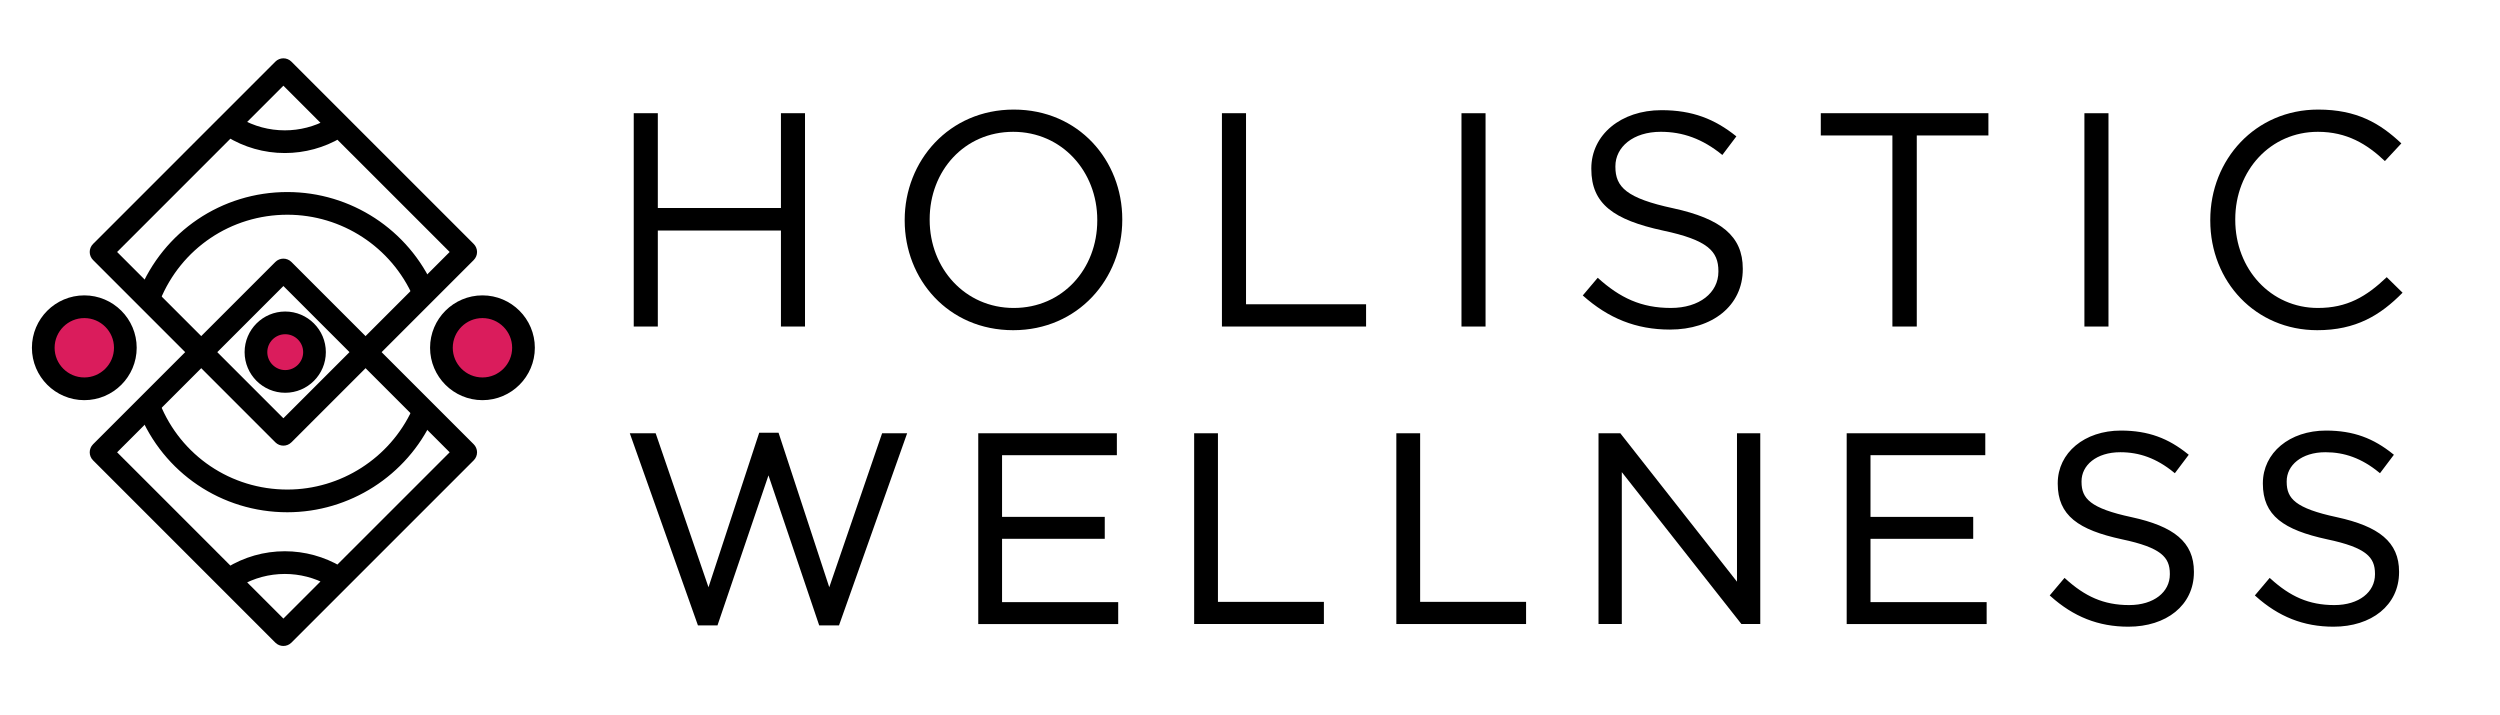 <?xml version="1.0" encoding="utf-8"?>
<!-- Generator: Adobe Illustrator 16.0.0, SVG Export Plug-In . SVG Version: 6.00 Build 0)  -->
<!DOCTYPE svg PUBLIC "-//W3C//DTD SVG 1.1//EN" "http://www.w3.org/Graphics/SVG/1.1/DTD/svg11.dtd">
<svg version="1.1" id="Layer_1" xmlns="http://www.w3.org/2000/svg" xmlns:xlink="http://www.w3.org/1999/xlink" x="0px" y="0px"
	 width="228.501px" height="65.35px" viewBox="0 0 228.501 65.35" enable-background="new 0 0 228.501 65.35" xml:space="preserve">
<g>
	<circle fill="#DA1C5C" cx="7.713" cy="31.85" r="3.572"/>
	<circle fill="#DA1C5C" cx="43.978" cy="31.85" r="3.571"/>
	<circle fill="#DA1C5C" cx="26.054" cy="32.267" r="2.812"/>
	<g>
		<path d="M57.924,10.349h2.201v8.662h11.253v-8.662h2.2v19.497h-2.2v-8.774H60.125v8.774h-2.201V10.349z"/>
		<path d="M82.689,20.153v-0.055c0-5.376,4.037-10.083,9.97-10.083c5.935,0,9.917,4.651,9.917,10.027v0.056
			c0,5.376-4.04,10.082-9.972,10.082C86.671,30.179,82.689,25.529,82.689,20.153z M100.291,20.153v-0.055
			c0-4.428-3.23-8.05-7.687-8.05s-7.632,3.565-7.632,7.994v0.056c0,4.428,3.23,8.05,7.687,8.05
			C97.117,28.147,100.291,24.582,100.291,20.153z"/>
		<path d="M111.685,10.349h2.202v17.464h10.973v2.033h-13.175V10.349z"/>
		<path d="M133.58,10.349h2.2v19.497h-2.2V10.349z"/>
		<path d="M144.666,27.005l1.365-1.616c2.033,1.839,3.982,2.758,6.686,2.758c2.618,0,4.345-1.393,4.345-3.315v-0.055
			c0-1.811-0.976-2.842-5.069-3.705c-4.484-0.975-6.546-2.423-6.546-5.627V15.39c0-3.064,2.703-5.32,6.407-5.32
			c2.84,0,4.873,0.808,6.851,2.395l-1.282,1.7c-1.809-1.477-3.619-2.118-5.626-2.118c-2.534,0-4.149,1.393-4.149,3.148v0.055
			c0,1.839,1.004,2.87,5.294,3.789c4.344,0.947,6.349,2.535,6.349,5.514v0.056c0,3.343-2.785,5.515-6.656,5.515
			C149.541,30.124,147.004,29.094,144.666,27.005z"/>
		<path d="M172.967,12.382h-6.546v-2.033h15.32v2.033h-6.547v17.464h-2.228V12.382z"/>
		<path d="M190.516,10.349h2.2v19.497h-2.2V10.349z"/>
		<path d="M202.02,20.153v-0.055c0-5.515,4.122-10.083,9.86-10.083c3.537,0,5.654,1.253,7.604,3.091l-1.503,1.616
			c-1.645-1.56-3.482-2.674-6.127-2.674c-4.318,0-7.55,3.51-7.55,7.994v0.056c0,4.512,3.26,8.05,7.55,8.05
			c2.673,0,4.427-1.031,6.294-2.814l1.447,1.421c-2.033,2.062-4.261,3.425-7.799,3.425C206.17,30.179,202.02,25.751,202.02,20.153z"
			/>
		<path stroke="#000000" stroke-width="0.234" stroke-miterlimit="10" d="M57.73,39.718h2.114l4.915,14.325l4.718-14.374h1.598
			l4.718,14.374l4.916-14.325h2.039l-6.144,17.324h-1.646l-4.719-13.957l-4.743,13.957h-1.622L57.73,39.718z"/>
		<path stroke="#000000" stroke-width="0.234" stroke-miterlimit="10" d="M89.53,39.718h12.435v1.768H91.471v5.875h9.387v1.77
			h-9.387v6.02h10.616v1.77H89.53V39.718z"/>
		<path stroke="#000000" stroke-width="0.234" stroke-miterlimit="10" d="M109.263,39.718h1.94v15.408h9.684v1.793h-11.624V39.718z
			"/>
		<path stroke="#000000" stroke-width="0.234" stroke-miterlimit="10" d="M127.743,39.718h1.941v15.408h9.683v1.793h-11.624V39.718
			z"/>
		<path stroke="#000000" stroke-width="0.234" stroke-miterlimit="10" d="M146.222,39.718h1.819l10.837,13.786V39.718h1.894v17.201
			h-1.55l-11.106-14.105v14.105h-1.894V39.718z"/>
		<path stroke="#000000" stroke-width="0.234" stroke-miterlimit="10" d="M168.905,39.718h12.434v1.768h-10.492v5.875h9.388v1.77
			h-9.388v6.02h10.616v1.77h-12.558V39.718z"/>
		<path stroke="#000000" stroke-width="0.234" stroke-miterlimit="10" d="M187.507,54.412l1.204-1.425
			c1.795,1.622,3.514,2.434,5.898,2.434c2.31,0,3.833-1.229,3.833-2.925v-0.049c0-1.598-0.86-2.508-4.473-3.269
			c-3.957-0.86-5.774-2.139-5.774-4.965v-0.049c0-2.703,2.384-4.693,5.652-4.693c2.506,0,4.3,0.712,6.044,2.114l-1.129,1.499
			c-1.599-1.304-3.194-1.868-4.965-1.868c-2.235,0-3.661,1.228-3.661,2.777v0.049c0,1.621,0.884,2.53,4.668,3.341
			c3.835,0.836,5.604,2.236,5.604,4.866v0.05c0,2.947-2.457,4.864-5.872,4.864C191.808,57.164,189.572,56.255,187.507,54.412z"/>
		<path stroke="#000000" stroke-width="0.234" stroke-miterlimit="10" d="M206.257,54.412l1.204-1.425
			c1.796,1.622,3.515,2.434,5.898,2.434c2.31,0,3.833-1.229,3.833-2.925v-0.049c0-1.598-0.859-2.508-4.471-3.269
			c-3.958-0.86-5.777-2.139-5.777-4.965v-0.049c0-2.703,2.384-4.693,5.653-4.693c2.508,0,4.3,0.712,6.045,2.114l-1.13,1.499
			c-1.596-1.304-3.195-1.868-4.965-1.868c-2.236,0-3.66,1.228-3.66,2.777v0.049c0,1.621,0.884,2.53,4.668,3.341
			c3.834,0.836,5.604,2.236,5.604,4.866v0.05c0,2.947-2.458,4.864-5.873,4.864C210.559,57.164,208.322,56.255,206.257,54.412z"/>
	</g>
	<g>
		<g>
			<g>
				<g>
					<path stroke="#000000" stroke-width="1.037" stroke-linecap="round" stroke-miterlimit="10" d="M13.654,27.612
						c-0.065,0-0.131-0.012-0.194-0.038c-0.266-0.107-0.394-0.409-0.286-0.675c2.167-5.362,7.307-8.828,13.091-8.828
						c5.596,0,10.67,3.312,12.925,8.435c0.115,0.262-0.004,0.568-0.266,0.684c-0.26,0.116-0.567-0.003-0.683-0.266
						c-2.089-4.748-6.79-7.816-11.976-7.816c-5.36,0-10.122,3.211-12.13,8.18C14.053,27.49,13.858,27.612,13.654,27.612z"/>
				</g>
				<g>
					<path stroke="#000000" stroke-width="1.037" stroke-linecap="round" stroke-miterlimit="10" d="M26.264,46.302
						c-5.792,0-10.933-3.472-13.097-8.843c-0.107-0.267,0.021-0.568,0.287-0.676c0.266-0.106,0.567,0.021,0.674,0.288
						c2.005,4.977,6.769,8.192,12.136,8.192c5.084,0,9.746-2.983,11.879-7.601c0.12-0.26,0.428-0.373,0.688-0.252
						c0.261,0.119,0.374,0.428,0.254,0.687C36.783,43.082,31.75,46.302,26.264,46.302z"/>
				</g>
				<path stroke="#000000" stroke-width="1.037" stroke-linecap="round" stroke-miterlimit="10" d="M42.932,40.974L26.268,24.31
					c-0.203-0.202-0.531-0.202-0.733,0L8.871,40.974c-0.098,0.098-0.152,0.23-0.152,0.367c0,0.138,0.054,0.269,0.152,0.366
					l16.664,16.665c0.101,0.101,0.234,0.151,0.366,0.151c0.133,0,0.266-0.051,0.367-0.151l16.665-16.665
					c0.097-0.098,0.152-0.229,0.152-0.366C43.084,41.204,43.029,41.072,42.932,40.974z M25.901,57.272l-4.176-4.177
					c1.306-0.756,2.784-1.154,4.31-1.154c1.454,0,2.874,0.367,4.137,1.06L25.901,57.272z M30.931,52.241
					c-1.48-0.871-3.167-1.338-4.896-1.338c-1.802,0-3.542,0.501-5.062,1.44L9.97,41.341l15.931-15.932l15.932,15.932L30.931,52.241z
					"/>
				<path stroke="#000000" stroke-width="1.037" stroke-linecap="round" stroke-miterlimit="10" d="M42.932,22.665L26.268,6.001
					c-0.203-0.203-0.531-0.203-0.733,0L8.871,22.665c-0.098,0.097-0.152,0.229-0.152,0.366c0,0.138,0.054,0.27,0.152,0.367
					l16.664,16.665c0.101,0.101,0.234,0.151,0.366,0.151c0.133,0,0.266-0.051,0.367-0.151l16.665-16.665
					c0.097-0.097,0.152-0.229,0.152-0.367C43.084,22.894,43.029,22.762,42.932,22.665z M25.901,7.1l4.271,4.271
					c-1.264,0.693-2.684,1.061-4.137,1.061c-1.526,0-3.004-0.398-4.31-1.155L25.901,7.1z M25.901,38.962L9.97,23.031l11.003-11.002
					c1.521,0.939,3.26,1.44,5.062,1.44c1.729,0,3.417-0.465,4.897-1.338l10.9,10.9L25.901,38.962z"/>
				<g>
					<path stroke="#000000" stroke-width="1.037" stroke-linecap="round" stroke-miterlimit="10" d="M26.07,35.381
						c-1.762,0-3.194-1.435-3.194-3.195c0-1.761,1.433-3.194,3.194-3.194c1.76,0,3.194,1.433,3.194,3.194
						C29.264,33.947,27.831,35.381,26.07,35.381z M26.07,30.03c-1.189,0-2.157,0.967-2.157,2.156s0.968,2.158,2.157,2.158
						c1.19,0,2.158-0.969,2.158-2.158S27.26,30.03,26.07,30.03z"/>
				</g>
			</g>
			<g>
				<g>
					<g>
						<g>
							<defs>
								<path id="SVGID_1_" d="M7.706,36.056c-2.354,0-4.27-1.916-4.27-4.27c0-2.354,1.915-4.27,4.27-4.27
									c2.354,0,4.269,1.916,4.269,4.27C11.975,34.14,10.06,36.056,7.706,36.056z M7.706,28.554c-1.783,0-3.233,1.45-3.233,3.232
									c0,1.782,1.45,3.232,3.233,3.232c1.782,0,3.232-1.45,3.232-3.232C10.938,30.004,9.488,28.554,7.706,28.554z"/>
							</defs>
							<use xlink:href="#SVGID_1_"  overflow="visible"/>
							<clipPath id="SVGID_2_">
								<use xlink:href="#SVGID_1_"  overflow="visible"/>
							</clipPath>
							
								<rect x="4.473" y="28.554" clip-path="url(#SVGID_2_)" stroke="#000000" stroke-width="1.037" stroke-linecap="round" stroke-miterlimit="10" width="6.465" height="0.028"/>
							
								<rect x="4.473" y="28.582" clip-path="url(#SVGID_2_)" stroke="#000000" stroke-width="1.037" stroke-linecap="round" stroke-miterlimit="10" width="6.465" height="0.071"/>
							
								<rect x="4.473" y="28.653" clip-path="url(#SVGID_2_)" stroke="#000000" stroke-width="1.037" stroke-linecap="round" stroke-miterlimit="10" width="6.465" height="0.072"/>
							
								<rect x="4.473" y="28.724" clip-path="url(#SVGID_2_)" stroke="#000000" stroke-width="1.037" stroke-linecap="round" stroke-miterlimit="10" width="6.465" height="0.071"/>
							
								<rect x="4.473" y="28.796" clip-path="url(#SVGID_2_)" stroke="#000000" stroke-width="1.037" stroke-linecap="round" stroke-miterlimit="10" width="6.465" height="0.071"/>
							
								<rect x="4.473" y="28.866" clip-path="url(#SVGID_2_)" stroke="#000000" stroke-width="1.037" stroke-linecap="round" stroke-miterlimit="10" width="6.465" height="0.071"/>
							
								<rect x="4.473" y="28.937" clip-path="url(#SVGID_2_)" stroke="#000000" stroke-width="1.037" stroke-linecap="round" stroke-miterlimit="10" width="6.465" height="0.072"/>
							
								<rect x="4.473" y="29.009" clip-path="url(#SVGID_2_)" stroke="#000000" stroke-width="1.037" stroke-linecap="round" stroke-miterlimit="10" width="6.465" height="0.071"/>
							
								<rect x="4.473" y="29.08" clip-path="url(#SVGID_2_)" stroke="#000000" stroke-width="1.037" stroke-linecap="round" stroke-miterlimit="10" width="6.465" height="0.071"/>
							
								<rect x="4.473" y="29.151" clip-path="url(#SVGID_2_)" stroke="#000000" stroke-width="1.037" stroke-linecap="round" stroke-miterlimit="10" width="6.465" height="0.071"/>
							
								<rect x="4.473" y="29.222" clip-path="url(#SVGID_2_)" stroke="#000000" stroke-width="1.037" stroke-linecap="round" stroke-miterlimit="10" width="6.465" height="0.071"/>
							
								<rect x="4.473" y="29.293" clip-path="url(#SVGID_2_)" stroke="#000000" stroke-width="1.037" stroke-linecap="round" stroke-miterlimit="10" width="6.465" height="0.072"/>
							
								<rect x="4.473" y="29.365" clip-path="url(#SVGID_2_)" stroke="#000000" stroke-width="1.037" stroke-linecap="round" stroke-miterlimit="10" width="6.465" height="0.07"/>
							
								<rect x="4.473" y="29.435" clip-path="url(#SVGID_2_)" stroke="#000000" stroke-width="1.037" stroke-linecap="round" stroke-miterlimit="10" width="6.465" height="0.071"/>
							
								<rect x="4.473" y="29.507" clip-path="url(#SVGID_2_)" stroke="#000000" stroke-width="1.037" stroke-linecap="round" stroke-miterlimit="10" width="6.465" height="0.071"/>
							
								<rect x="4.473" y="29.578" clip-path="url(#SVGID_2_)" stroke="#000000" stroke-width="1.037" stroke-linecap="round" stroke-miterlimit="10" width="6.465" height="0.072"/>
							
								<rect x="4.473" y="29.65" clip-path="url(#SVGID_2_)" stroke="#000000" stroke-width="1.037" stroke-linecap="round" stroke-miterlimit="10" width="6.465" height="0.071"/>
							
								<rect x="4.473" y="29.721" clip-path="url(#SVGID_2_)" stroke="#000000" stroke-width="1.037" stroke-linecap="round" stroke-miterlimit="10" width="6.465" height="0.07"/>
							
								<rect x="4.473" y="29.791" clip-path="url(#SVGID_2_)" stroke="#000000" stroke-width="1.037" stroke-linecap="round" stroke-miterlimit="10" width="6.465" height="0.071"/>
							
								<rect x="4.473" y="29.863" clip-path="url(#SVGID_2_)" stroke="#000000" stroke-width="1.037" stroke-linecap="round" stroke-miterlimit="10" width="6.465" height="0.072"/>
							
								<rect x="4.473" y="29.934" clip-path="url(#SVGID_2_)" stroke="#000000" stroke-width="1.037" stroke-linecap="round" stroke-miterlimit="10" width="6.465" height="0.071"/>
							
								<rect x="4.473" y="30.005" clip-path="url(#SVGID_2_)" stroke="#000000" stroke-width="1.037" stroke-linecap="round" stroke-miterlimit="10" width="6.465" height="0.071"/>
							
								<rect x="4.473" y="30.076" clip-path="url(#SVGID_2_)" stroke="#000000" stroke-width="1.037" stroke-linecap="round" stroke-miterlimit="10" width="6.465" height="0.07"/>
							
								<rect x="4.473" y="30.147" clip-path="url(#SVGID_2_)" stroke="#000000" stroke-width="1.037" stroke-linecap="round" stroke-miterlimit="10" width="6.465" height="0.072"/>
							
								<rect x="4.473" y="30.219" clip-path="url(#SVGID_2_)" stroke="#000000" stroke-width="1.037" stroke-linecap="round" stroke-miterlimit="10" width="6.465" height="0.071"/>
							
								<rect x="4.473" y="30.29" clip-path="url(#SVGID_2_)" stroke="#000000" stroke-width="1.037" stroke-linecap="round" stroke-miterlimit="10" width="6.465" height="0.071"/>
							
								<rect x="4.473" y="30.361" clip-path="url(#SVGID_2_)" stroke="#000000" stroke-width="1.037" stroke-linecap="round" stroke-miterlimit="10" width="6.465" height="0.071"/>
							
								<rect x="4.473" y="30.432" clip-path="url(#SVGID_2_)" stroke="#000000" stroke-width="1.037" stroke-linecap="round" stroke-miterlimit="10" width="6.465" height="0.071"/>
							
								<rect x="4.473" y="30.503" clip-path="url(#SVGID_2_)" stroke="#000000" stroke-width="1.037" stroke-linecap="round" stroke-miterlimit="10" width="6.465" height="0.071"/>
							
								<rect x="4.473" y="30.574" clip-path="url(#SVGID_2_)" stroke="#000000" stroke-width="1.037" stroke-linecap="round" stroke-miterlimit="10" width="6.465" height="0.07"/>
							
								<rect x="4.473" y="30.645" clip-path="url(#SVGID_2_)" stroke="#000000" stroke-width="1.037" stroke-linecap="round" stroke-miterlimit="10" width="6.465" height="0.071"/>
							
								<rect x="4.473" y="30.716" clip-path="url(#SVGID_2_)" stroke="#000000" stroke-width="1.037" stroke-linecap="round" stroke-miterlimit="10" width="6.465" height="0.072"/>
							
								<rect x="4.473" y="30.788" clip-path="url(#SVGID_2_)" stroke="#000000" stroke-width="1.037" stroke-linecap="round" stroke-miterlimit="10" width="6.465" height="0.071"/>
							
								<rect x="4.473" y="30.859" clip-path="url(#SVGID_2_)" stroke="#000000" stroke-width="1.037" stroke-linecap="round" stroke-miterlimit="10" width="6.465" height="0.071"/>
							
								<rect x="4.473" y="30.93" clip-path="url(#SVGID_2_)" stroke="#000000" stroke-width="1.037" stroke-linecap="round" stroke-miterlimit="10" width="6.465" height="0.071"/>
							
								<rect x="4.473" y="31.001" clip-path="url(#SVGID_2_)" stroke="#000000" stroke-width="1.037" stroke-linecap="round" stroke-miterlimit="10" width="6.465" height="0.072"/>
							
								<rect x="4.473" y="31.073" clip-path="url(#SVGID_2_)" stroke="#000000" stroke-width="1.037" stroke-linecap="round" stroke-miterlimit="10" width="6.465" height="0.071"/>
							
								<rect x="4.473" y="31.144" clip-path="url(#SVGID_2_)" stroke="#000000" stroke-width="1.037" stroke-linecap="round" stroke-miterlimit="10" width="6.465" height="0.07"/>
							
								<rect x="4.473" y="31.214" clip-path="url(#SVGID_2_)" stroke="#000000" stroke-width="1.037" stroke-linecap="round" stroke-miterlimit="10" width="6.465" height="0.071"/>
							
								<rect x="4.473" y="31.285" clip-path="url(#SVGID_2_)" stroke="#000000" stroke-width="1.037" stroke-linecap="round" stroke-miterlimit="10" width="6.465" height="0.071"/>
							
								<rect x="4.473" y="31.357" clip-path="url(#SVGID_2_)" stroke="#000000" stroke-width="1.037" stroke-linecap="round" stroke-miterlimit="10" width="6.465" height="0.071"/>
							
								<rect x="4.473" y="31.428" clip-path="url(#SVGID_2_)" stroke="#000000" stroke-width="1.037" stroke-linecap="round" stroke-miterlimit="10" width="6.465" height="0.072"/>
							
								<rect x="4.473" y="31.5" clip-path="url(#SVGID_2_)" stroke="#000000" stroke-width="1.037" stroke-linecap="round" stroke-miterlimit="10" width="6.465" height="0.069"/>
							
								<rect x="4.473" y="31.57" clip-path="url(#SVGID_2_)" stroke="#000000" stroke-width="1.037" stroke-linecap="round" stroke-miterlimit="10" width="6.465" height="0.072"/>
							
								<rect x="4.473" y="31.642" clip-path="url(#SVGID_2_)" stroke="#000000" stroke-width="1.037" stroke-linecap="round" stroke-miterlimit="10" width="6.465" height="0.07"/>
							
								<rect x="4.473" y="31.712" clip-path="url(#SVGID_2_)" stroke="#000000" stroke-width="1.037" stroke-linecap="round" stroke-miterlimit="10" width="6.465" height="0.071"/>
							
								<rect x="4.473" y="31.783" clip-path="url(#SVGID_2_)" stroke="#000000" stroke-width="1.037" stroke-linecap="round" stroke-miterlimit="10" width="6.465" height="0.071"/>
							
								<rect x="4.473" y="31.855" clip-path="url(#SVGID_2_)" stroke="#000000" stroke-width="1.037" stroke-linecap="round" stroke-miterlimit="10" width="6.465" height="0.071"/>
							
								<rect x="4.473" y="31.926" clip-path="url(#SVGID_2_)" stroke="#000000" stroke-width="1.037" stroke-linecap="round" stroke-miterlimit="10" width="6.465" height="0.071"/>
							
								<rect x="4.473" y="31.997" clip-path="url(#SVGID_2_)" stroke="#000000" stroke-width="1.037" stroke-linecap="round" stroke-miterlimit="10" width="6.465" height="0.071"/>
							
								<rect x="4.473" y="32.069" clip-path="url(#SVGID_2_)" stroke="#000000" stroke-width="1.037" stroke-linecap="round" stroke-miterlimit="10" width="6.465" height="0.071"/>
							
								<rect x="4.473" y="32.14" clip-path="url(#SVGID_2_)" stroke="#000000" stroke-width="1.037" stroke-linecap="round" stroke-miterlimit="10" width="6.465" height="0.071"/>
							
								<rect x="4.473" y="32.211" clip-path="url(#SVGID_2_)" stroke="#000000" stroke-width="1.037" stroke-linecap="round" stroke-miterlimit="10" width="6.465" height="0.07"/>
							
								<rect x="4.473" y="32.281" clip-path="url(#SVGID_2_)" stroke="#000000" stroke-width="1.037" stroke-linecap="round" stroke-miterlimit="10" width="6.465" height="0.072"/>
							
								<rect x="4.473" y="32.354" clip-path="url(#SVGID_2_)" stroke="#000000" stroke-width="1.037" stroke-linecap="round" stroke-miterlimit="10" width="6.465" height="0.07"/>
							
								<rect x="4.473" y="32.424" clip-path="url(#SVGID_2_)" stroke="#000000" stroke-width="1.037" stroke-linecap="round" stroke-miterlimit="10" width="6.465" height="0.071"/>
							
								<rect x="4.473" y="32.495" clip-path="url(#SVGID_2_)" stroke="#000000" stroke-width="1.037" stroke-linecap="round" stroke-miterlimit="10" width="6.465" height="0.071"/>
							
								<rect x="4.473" y="32.567" clip-path="url(#SVGID_2_)" stroke="#000000" stroke-width="1.037" stroke-linecap="round" stroke-miterlimit="10" width="6.465" height="0.071"/>
							
								<rect x="4.473" y="32.638" clip-path="url(#SVGID_2_)" stroke="#000000" stroke-width="1.037" stroke-linecap="round" stroke-miterlimit="10" width="6.465" height="0.07"/>
							
								<rect x="4.473" y="32.708" clip-path="url(#SVGID_2_)" stroke="#000000" stroke-width="1.037" stroke-linecap="round" stroke-miterlimit="10" width="6.465" height="0.071"/>
							
								<rect x="4.473" y="32.78" clip-path="url(#SVGID_2_)" stroke="#000000" stroke-width="1.037" stroke-linecap="round" stroke-miterlimit="10" width="6.465" height="0.071"/>
							
								<rect x="4.473" y="32.851" clip-path="url(#SVGID_2_)" stroke="#000000" stroke-width="1.037" stroke-linecap="round" stroke-miterlimit="10" width="6.465" height="0.072"/>
							
								<rect x="4.473" y="32.923" clip-path="url(#SVGID_2_)" stroke="#000000" stroke-width="1.037" stroke-linecap="round" stroke-miterlimit="10" width="6.465" height="0.07"/>
							
								<rect x="4.473" y="32.993" clip-path="url(#SVGID_2_)" stroke="#000000" stroke-width="1.037" stroke-linecap="round" stroke-miterlimit="10" width="6.465" height="0.07"/>
							
								<rect x="4.473" y="33.064" clip-path="url(#SVGID_2_)" stroke="#000000" stroke-width="1.037" stroke-linecap="round" stroke-miterlimit="10" width="6.465" height="0.072"/>
							
								<rect x="4.473" y="33.136" clip-path="url(#SVGID_2_)" stroke="#000000" stroke-width="1.037" stroke-linecap="round" stroke-miterlimit="10" width="6.465" height="0.071"/>
							
								<rect x="4.473" y="33.207" clip-path="url(#SVGID_2_)" stroke="#000000" stroke-width="1.037" stroke-linecap="round" stroke-miterlimit="10" width="6.465" height="0.071"/>
							
								<rect x="4.473" y="33.279" clip-path="url(#SVGID_2_)" stroke="#000000" stroke-width="1.037" stroke-linecap="round" stroke-miterlimit="10" width="6.465" height="0.07"/>
							
								<rect x="4.473" y="33.349" clip-path="url(#SVGID_2_)" stroke="#000000" stroke-width="1.037" stroke-linecap="round" stroke-miterlimit="10" width="6.465" height="0.071"/>
							
								<rect x="4.473" y="33.42" clip-path="url(#SVGID_2_)" stroke="#000000" stroke-width="1.037" stroke-linecap="round" stroke-miterlimit="10" width="6.465" height="0.072"/>
							
								<rect x="4.473" y="33.492" clip-path="url(#SVGID_2_)" stroke="#000000" stroke-width="1.037" stroke-linecap="round" stroke-miterlimit="10" width="6.465" height="0.071"/>
							
								<rect x="4.473" y="33.564" clip-path="url(#SVGID_2_)" stroke="#000000" stroke-width="1.037" stroke-linecap="round" stroke-miterlimit="10" width="6.465" height="0.071"/>
							
								<rect x="4.473" y="33.635" clip-path="url(#SVGID_2_)" stroke="#000000" stroke-width="1.037" stroke-linecap="round" stroke-miterlimit="10" width="6.465" height="0.07"/>
							
								<rect x="4.473" y="33.705" clip-path="url(#SVGID_2_)" stroke="#000000" stroke-width="1.037" stroke-linecap="round" stroke-miterlimit="10" width="6.465" height="0.071"/>
							
								<rect x="4.473" y="33.777" clip-path="url(#SVGID_2_)" stroke="#000000" stroke-width="1.037" stroke-linecap="round" stroke-miterlimit="10" width="6.465" height="0.07"/>
							
								<rect x="4.473" y="33.847" clip-path="url(#SVGID_2_)" stroke="#000000" stroke-width="1.037" stroke-linecap="round" stroke-miterlimit="10" width="6.465" height="0.071"/>
							
								<rect x="4.473" y="33.918" clip-path="url(#SVGID_2_)" stroke="#000000" stroke-width="1.037" stroke-linecap="round" stroke-miterlimit="10" width="6.465" height="0.071"/>
							
								<rect x="4.473" y="33.99" clip-path="url(#SVGID_2_)" stroke="#000000" stroke-width="1.037" stroke-linecap="round" stroke-miterlimit="10" width="6.465" height="0.071"/>
							
								<rect x="4.473" y="34.061" clip-path="url(#SVGID_2_)" stroke="#000000" stroke-width="1.037" stroke-linecap="round" stroke-miterlimit="10" width="6.465" height="0.071"/>
							
								<rect x="4.473" y="34.132" clip-path="url(#SVGID_2_)" stroke="#000000" stroke-width="1.037" stroke-linecap="round" stroke-miterlimit="10" width="6.465" height="0.07"/>
							
								<rect x="4.473" y="34.202" clip-path="url(#SVGID_2_)" stroke="#000000" stroke-width="1.037" stroke-linecap="round" stroke-miterlimit="10" width="6.465" height="0.072"/>
							
								<rect x="4.473" y="34.275" clip-path="url(#SVGID_2_)" stroke="#000000" stroke-width="1.037" stroke-linecap="round" stroke-miterlimit="10" width="6.465" height="0.071"/>
							
								<rect x="4.473" y="34.346" clip-path="url(#SVGID_2_)" stroke="#000000" stroke-width="1.037" stroke-linecap="round" stroke-miterlimit="10" width="6.465" height="0.07"/>
							
								<rect x="4.473" y="34.416" clip-path="url(#SVGID_2_)" stroke="#000000" stroke-width="1.037" stroke-linecap="round" stroke-miterlimit="10" width="6.465" height="0.071"/>
							
								<rect x="4.473" y="34.488" clip-path="url(#SVGID_2_)" stroke="#000000" stroke-width="1.037" stroke-linecap="round" stroke-miterlimit="10" width="6.465" height="0.071"/>
							
								<rect x="4.473" y="34.559" clip-path="url(#SVGID_2_)" stroke="#000000" stroke-width="1.037" stroke-linecap="round" stroke-miterlimit="10" width="6.465" height="0.071"/>
							
								<rect x="4.473" y="34.63" clip-path="url(#SVGID_2_)" stroke="#000000" stroke-width="1.037" stroke-linecap="round" stroke-miterlimit="10" width="6.465" height="0.072"/>
							
								<rect x="4.473" y="34.702" clip-path="url(#SVGID_2_)" stroke="#000000" stroke-width="1.037" stroke-linecap="round" stroke-miterlimit="10" width="6.465" height="0.069"/>
							
								<rect x="4.473" y="34.772" clip-path="url(#SVGID_2_)" stroke="#000000" stroke-width="1.037" stroke-linecap="round" stroke-miterlimit="10" width="6.465" height="0.072"/>
							
								<rect x="4.473" y="34.844" clip-path="url(#SVGID_2_)" stroke="#000000" stroke-width="1.037" stroke-linecap="round" stroke-miterlimit="10" width="6.465" height="0.071"/>
							
								<rect x="4.473" y="34.915" clip-path="url(#SVGID_2_)" stroke="#000000" stroke-width="1.037" stroke-linecap="round" stroke-miterlimit="10" width="6.465" height="0.07"/>
							
								<rect x="4.473" y="34.986" clip-path="url(#SVGID_2_)" stroke="#000000" stroke-width="1.037" stroke-linecap="round" stroke-miterlimit="10" width="6.465" height="0.033"/>
							
								<rect x="3.437" y="27.517" clip-path="url(#SVGID_2_)" stroke="#000000" stroke-width="1.037" stroke-linecap="round" stroke-miterlimit="10" width="8.539" height="0.069"/>
							
								<rect x="3.437" y="27.586" clip-path="url(#SVGID_2_)" stroke="#000000" stroke-width="1.037" stroke-linecap="round" stroke-miterlimit="10" width="8.539" height="0.071"/>
							
								<rect x="3.437" y="27.656" clip-path="url(#SVGID_2_)" stroke="#000000" stroke-width="1.037" stroke-linecap="round" stroke-miterlimit="10" width="8.539" height="0.072"/>
							
								<rect x="3.437" y="27.728" clip-path="url(#SVGID_2_)" stroke="#000000" stroke-width="1.037" stroke-linecap="round" stroke-miterlimit="10" width="8.539" height="0.071"/>
							
								<rect x="3.437" y="27.799" clip-path="url(#SVGID_2_)" stroke="#000000" stroke-width="1.037" stroke-linecap="round" stroke-miterlimit="10" width="8.539" height="0.071"/>
							
								<rect x="3.437" y="27.87" clip-path="url(#SVGID_2_)" stroke="#000000" stroke-width="1.037" stroke-linecap="round" stroke-miterlimit="10" width="8.539" height="0.071"/>
							
								<rect x="3.437" y="27.942" clip-path="url(#SVGID_2_)" stroke="#000000" stroke-width="1.037" stroke-linecap="round" stroke-miterlimit="10" width="8.539" height="0.071"/>
							
								<rect x="3.437" y="28.013" clip-path="url(#SVGID_2_)" stroke="#000000" stroke-width="1.037" stroke-linecap="round" stroke-miterlimit="10" width="8.539" height="0.071"/>
							
								<rect x="3.437" y="28.084" clip-path="url(#SVGID_2_)" stroke="#000000" stroke-width="1.037" stroke-linecap="round" stroke-miterlimit="10" width="8.539" height="0.072"/>
							
								<rect x="3.437" y="28.156" clip-path="url(#SVGID_2_)" stroke="#000000" stroke-width="1.037" stroke-linecap="round" stroke-miterlimit="10" width="8.539" height="0.071"/>
							
								<rect x="3.437" y="28.226" clip-path="url(#SVGID_2_)" stroke="#000000" stroke-width="1.037" stroke-linecap="round" stroke-miterlimit="10" width="8.539" height="0.071"/>
							
								<rect x="3.437" y="28.298" clip-path="url(#SVGID_2_)" stroke="#000000" stroke-width="1.037" stroke-linecap="round" stroke-miterlimit="10" width="8.539" height="0.071"/>
							
								<rect x="3.437" y="28.369" clip-path="url(#SVGID_2_)" stroke="#000000" stroke-width="1.037" stroke-linecap="round" stroke-miterlimit="10" width="8.539" height="0.071"/>
							
								<rect x="3.437" y="28.44" clip-path="url(#SVGID_2_)" stroke="#000000" stroke-width="1.037" stroke-linecap="round" stroke-miterlimit="10" width="8.539" height="0.071"/>
							
								<rect x="3.437" y="28.511" clip-path="url(#SVGID_2_)" stroke="#000000" stroke-width="1.037" stroke-linecap="round" stroke-miterlimit="10" width="8.539" height="0.071"/>
							
								<rect x="3.437" y="28.582" clip-path="url(#SVGID_2_)" stroke="#000000" stroke-width="1.037" stroke-linecap="round" stroke-miterlimit="10" width="8.539" height="0.071"/>
							
								<rect x="3.437" y="28.653" clip-path="url(#SVGID_2_)" stroke="#000000" stroke-width="1.037" stroke-linecap="round" stroke-miterlimit="10" width="8.539" height="0.072"/>
							
								<rect x="3.437" y="28.724" clip-path="url(#SVGID_2_)" stroke="#000000" stroke-width="1.037" stroke-linecap="round" stroke-miterlimit="10" width="8.539" height="0.071"/>
							
								<rect x="3.437" y="28.796" clip-path="url(#SVGID_2_)" stroke="#000000" stroke-width="1.037" stroke-linecap="round" stroke-miterlimit="10" width="8.539" height="0.071"/>
							
								<rect x="3.437" y="28.866" clip-path="url(#SVGID_2_)" stroke="#000000" stroke-width="1.037" stroke-linecap="round" stroke-miterlimit="10" width="8.539" height="0.071"/>
							
								<rect x="3.437" y="28.937" clip-path="url(#SVGID_2_)" stroke="#000000" stroke-width="1.037" stroke-linecap="round" stroke-miterlimit="10" width="8.539" height="0.072"/>
							
								<rect x="3.437" y="29.009" clip-path="url(#SVGID_2_)" stroke="#000000" stroke-width="1.037" stroke-linecap="round" stroke-miterlimit="10" width="8.539" height="0.071"/>
							
								<rect x="3.437" y="29.08" clip-path="url(#SVGID_2_)" stroke="#000000" stroke-width="1.037" stroke-linecap="round" stroke-miterlimit="10" width="8.539" height="0.071"/>
							
								<rect x="3.437" y="29.151" clip-path="url(#SVGID_2_)" stroke="#000000" stroke-width="1.037" stroke-linecap="round" stroke-miterlimit="10" width="8.539" height="0.071"/>
							
								<rect x="3.437" y="29.222" clip-path="url(#SVGID_2_)" stroke="#000000" stroke-width="1.037" stroke-linecap="round" stroke-miterlimit="10" width="8.539" height="0.071"/>
							
								<rect x="3.437" y="29.293" clip-path="url(#SVGID_2_)" stroke="#000000" stroke-width="1.037" stroke-linecap="round" stroke-miterlimit="10" width="8.539" height="0.072"/>
							
								<rect x="3.437" y="29.365" clip-path="url(#SVGID_2_)" stroke="#000000" stroke-width="1.037" stroke-linecap="round" stroke-miterlimit="10" width="8.539" height="0.07"/>
							
								<rect x="3.437" y="29.435" clip-path="url(#SVGID_2_)" stroke="#000000" stroke-width="1.037" stroke-linecap="round" stroke-miterlimit="10" width="8.539" height="0.071"/>
							
								<rect x="3.437" y="29.507" clip-path="url(#SVGID_2_)" stroke="#000000" stroke-width="1.037" stroke-linecap="round" stroke-miterlimit="10" width="8.539" height="0.071"/>
							
								<rect x="3.437" y="29.578" clip-path="url(#SVGID_2_)" stroke="#000000" stroke-width="1.037" stroke-linecap="round" stroke-miterlimit="10" width="8.539" height="0.072"/>
							
								<rect x="3.437" y="29.65" clip-path="url(#SVGID_2_)" stroke="#000000" stroke-width="1.037" stroke-linecap="round" stroke-miterlimit="10" width="8.539" height="0.071"/>
							
								<rect x="3.437" y="29.721" clip-path="url(#SVGID_2_)" stroke="#000000" stroke-width="1.037" stroke-linecap="round" stroke-miterlimit="10" width="8.539" height="0.07"/>
							
								<rect x="3.437" y="29.791" clip-path="url(#SVGID_2_)" stroke="#000000" stroke-width="1.037" stroke-linecap="round" stroke-miterlimit="10" width="8.539" height="0.071"/>
							
								<rect x="3.437" y="29.863" clip-path="url(#SVGID_2_)" stroke="#000000" stroke-width="1.037" stroke-linecap="round" stroke-miterlimit="10" width="8.539" height="0.072"/>
							
								<rect x="3.437" y="29.934" clip-path="url(#SVGID_2_)" stroke="#000000" stroke-width="1.037" stroke-linecap="round" stroke-miterlimit="10" width="8.539" height="0.071"/>
							
								<rect x="3.437" y="30.005" clip-path="url(#SVGID_2_)" stroke="#000000" stroke-width="1.037" stroke-linecap="round" stroke-miterlimit="10" width="8.539" height="0.071"/>
							
								<rect x="3.437" y="30.076" clip-path="url(#SVGID_2_)" stroke="#000000" stroke-width="1.037" stroke-linecap="round" stroke-miterlimit="10" width="8.539" height="0.07"/>
							
								<rect x="3.437" y="30.147" clip-path="url(#SVGID_2_)" stroke="#000000" stroke-width="1.037" stroke-linecap="round" stroke-miterlimit="10" width="8.539" height="0.072"/>
							
								<rect x="3.437" y="30.219" clip-path="url(#SVGID_2_)" stroke="#000000" stroke-width="1.037" stroke-linecap="round" stroke-miterlimit="10" width="8.539" height="0.071"/>
							
								<rect x="3.437" y="30.29" clip-path="url(#SVGID_2_)" stroke="#000000" stroke-width="1.037" stroke-linecap="round" stroke-miterlimit="10" width="8.539" height="0.071"/>
							
								<rect x="3.437" y="30.361" clip-path="url(#SVGID_2_)" stroke="#000000" stroke-width="1.037" stroke-linecap="round" stroke-miterlimit="10" width="8.539" height="0.071"/>
							
								<rect x="3.437" y="30.432" clip-path="url(#SVGID_2_)" stroke="#000000" stroke-width="1.037" stroke-linecap="round" stroke-miterlimit="10" width="8.539" height="0.071"/>
							
								<rect x="3.437" y="30.503" clip-path="url(#SVGID_2_)" stroke="#000000" stroke-width="1.037" stroke-linecap="round" stroke-miterlimit="10" width="8.539" height="0.071"/>
							
								<rect x="3.437" y="30.574" clip-path="url(#SVGID_2_)" stroke="#000000" stroke-width="1.037" stroke-linecap="round" stroke-miterlimit="10" width="8.539" height="0.07"/>
							
								<rect x="3.437" y="30.645" clip-path="url(#SVGID_2_)" stroke="#000000" stroke-width="1.037" stroke-linecap="round" stroke-miterlimit="10" width="8.539" height="0.071"/>
							
								<rect x="3.437" y="30.716" clip-path="url(#SVGID_2_)" stroke="#000000" stroke-width="1.037" stroke-linecap="round" stroke-miterlimit="10" width="8.539" height="0.072"/>
							
								<rect x="3.437" y="30.788" clip-path="url(#SVGID_2_)" stroke="#000000" stroke-width="1.037" stroke-linecap="round" stroke-miterlimit="10" width="8.539" height="0.071"/>
							
								<rect x="3.437" y="30.859" clip-path="url(#SVGID_2_)" stroke="#000000" stroke-width="1.037" stroke-linecap="round" stroke-miterlimit="10" width="8.539" height="0.071"/>
							
								<rect x="3.437" y="30.93" clip-path="url(#SVGID_2_)" stroke="#000000" stroke-width="1.037" stroke-linecap="round" stroke-miterlimit="10" width="8.539" height="0.071"/>
							
								<rect x="3.437" y="31.001" clip-path="url(#SVGID_2_)" stroke="#000000" stroke-width="1.037" stroke-linecap="round" stroke-miterlimit="10" width="8.539" height="0.072"/>
							
								<rect x="3.437" y="31.073" clip-path="url(#SVGID_2_)" stroke="#000000" stroke-width="1.037" stroke-linecap="round" stroke-miterlimit="10" width="8.539" height="0.071"/>
							
								<rect x="3.437" y="31.144" clip-path="url(#SVGID_2_)" stroke="#000000" stroke-width="1.037" stroke-linecap="round" stroke-miterlimit="10" width="8.539" height="0.07"/>
							
								<rect x="3.437" y="31.214" clip-path="url(#SVGID_2_)" stroke="#000000" stroke-width="1.037" stroke-linecap="round" stroke-miterlimit="10" width="8.539" height="0.071"/>
							
								<rect x="3.437" y="31.285" clip-path="url(#SVGID_2_)" stroke="#000000" stroke-width="1.037" stroke-linecap="round" stroke-miterlimit="10" width="8.539" height="0.071"/>
							
								<rect x="3.437" y="31.357" clip-path="url(#SVGID_2_)" stroke="#000000" stroke-width="1.037" stroke-linecap="round" stroke-miterlimit="10" width="8.539" height="0.071"/>
							
								<rect x="3.437" y="31.428" clip-path="url(#SVGID_2_)" stroke="#000000" stroke-width="1.037" stroke-linecap="round" stroke-miterlimit="10" width="8.539" height="0.072"/>
							
								<rect x="3.437" y="31.5" clip-path="url(#SVGID_2_)" stroke="#000000" stroke-width="1.037" stroke-linecap="round" stroke-miterlimit="10" width="8.539" height="0.069"/>
							
								<rect x="3.437" y="31.57" clip-path="url(#SVGID_2_)" stroke="#000000" stroke-width="1.037" stroke-linecap="round" stroke-miterlimit="10" width="8.539" height="0.072"/>
							
								<rect x="3.437" y="31.642" clip-path="url(#SVGID_2_)" stroke="#000000" stroke-width="1.037" stroke-linecap="round" stroke-miterlimit="10" width="8.539" height="0.07"/>
							
								<rect x="3.437" y="31.712" clip-path="url(#SVGID_2_)" stroke="#000000" stroke-width="1.037" stroke-linecap="round" stroke-miterlimit="10" width="8.539" height="0.071"/>
							
								<rect x="3.437" y="31.783" clip-path="url(#SVGID_2_)" stroke="#000000" stroke-width="1.037" stroke-linecap="round" stroke-miterlimit="10" width="8.539" height="0.071"/>
							
								<rect x="3.437" y="31.855" clip-path="url(#SVGID_2_)" stroke="#000000" stroke-width="1.037" stroke-linecap="round" stroke-miterlimit="10" width="8.539" height="0.071"/>
							
								<rect x="3.437" y="31.926" clip-path="url(#SVGID_2_)" stroke="#000000" stroke-width="1.037" stroke-linecap="round" stroke-miterlimit="10" width="8.539" height="0.071"/>
							
								<rect x="3.437" y="31.997" clip-path="url(#SVGID_2_)" stroke="#000000" stroke-width="1.037" stroke-linecap="round" stroke-miterlimit="10" width="8.539" height="0.071"/>
							
								<rect x="3.437" y="32.069" clip-path="url(#SVGID_2_)" stroke="#000000" stroke-width="1.037" stroke-linecap="round" stroke-miterlimit="10" width="8.539" height="0.071"/>
							
								<rect x="3.437" y="32.14" clip-path="url(#SVGID_2_)" stroke="#000000" stroke-width="1.037" stroke-linecap="round" stroke-miterlimit="10" width="8.539" height="0.071"/>
							
								<rect x="3.437" y="32.211" clip-path="url(#SVGID_2_)" stroke="#000000" stroke-width="1.037" stroke-linecap="round" stroke-miterlimit="10" width="8.539" height="0.07"/>
							
								<rect x="3.437" y="32.281" clip-path="url(#SVGID_2_)" stroke="#000000" stroke-width="1.037" stroke-linecap="round" stroke-miterlimit="10" width="8.539" height="0.072"/>
							
								<rect x="3.437" y="32.354" clip-path="url(#SVGID_2_)" stroke="#000000" stroke-width="1.037" stroke-linecap="round" stroke-miterlimit="10" width="8.539" height="0.07"/>
							
								<rect x="3.437" y="32.424" clip-path="url(#SVGID_2_)" stroke="#000000" stroke-width="1.037" stroke-linecap="round" stroke-miterlimit="10" width="8.539" height="0.071"/>
							
								<rect x="3.437" y="32.495" clip-path="url(#SVGID_2_)" stroke="#000000" stroke-width="1.037" stroke-linecap="round" stroke-miterlimit="10" width="8.539" height="0.071"/>
							
								<rect x="3.437" y="32.567" clip-path="url(#SVGID_2_)" stroke="#000000" stroke-width="1.037" stroke-linecap="round" stroke-miterlimit="10" width="8.539" height="0.071"/>
							
								<rect x="3.437" y="32.638" clip-path="url(#SVGID_2_)" stroke="#000000" stroke-width="1.037" stroke-linecap="round" stroke-miterlimit="10" width="8.539" height="0.07"/>
							
								<rect x="3.437" y="32.708" clip-path="url(#SVGID_2_)" stroke="#000000" stroke-width="1.037" stroke-linecap="round" stroke-miterlimit="10" width="8.539" height="0.071"/>
							
								<rect x="3.437" y="32.78" clip-path="url(#SVGID_2_)" stroke="#000000" stroke-width="1.037" stroke-linecap="round" stroke-miterlimit="10" width="8.539" height="0.071"/>
							
								<rect x="3.437" y="32.851" clip-path="url(#SVGID_2_)" stroke="#000000" stroke-width="1.037" stroke-linecap="round" stroke-miterlimit="10" width="8.539" height="0.072"/>
							
								<rect x="3.437" y="32.923" clip-path="url(#SVGID_2_)" stroke="#000000" stroke-width="1.037" stroke-linecap="round" stroke-miterlimit="10" width="8.539" height="0.07"/>
							
								<rect x="3.437" y="32.993" clip-path="url(#SVGID_2_)" stroke="#000000" stroke-width="1.037" stroke-linecap="round" stroke-miterlimit="10" width="8.539" height="0.07"/>
							
								<rect x="3.437" y="33.064" clip-path="url(#SVGID_2_)" stroke="#000000" stroke-width="1.037" stroke-linecap="round" stroke-miterlimit="10" width="8.539" height="0.072"/>
							
								<rect x="3.437" y="33.136" clip-path="url(#SVGID_2_)" stroke="#000000" stroke-width="1.037" stroke-linecap="round" stroke-miterlimit="10" width="8.539" height="0.071"/>
							
								<rect x="3.437" y="33.207" clip-path="url(#SVGID_2_)" stroke="#000000" stroke-width="1.037" stroke-linecap="round" stroke-miterlimit="10" width="8.539" height="0.071"/>
							
								<rect x="3.437" y="33.279" clip-path="url(#SVGID_2_)" stroke="#000000" stroke-width="1.037" stroke-linecap="round" stroke-miterlimit="10" width="8.539" height="0.07"/>
							
								<rect x="3.437" y="33.349" clip-path="url(#SVGID_2_)" stroke="#000000" stroke-width="1.037" stroke-linecap="round" stroke-miterlimit="10" width="8.539" height="0.071"/>
							
								<rect x="3.437" y="33.42" clip-path="url(#SVGID_2_)" stroke="#000000" stroke-width="1.037" stroke-linecap="round" stroke-miterlimit="10" width="8.539" height="0.072"/>
							
								<rect x="3.437" y="33.492" clip-path="url(#SVGID_2_)" stroke="#000000" stroke-width="1.037" stroke-linecap="round" stroke-miterlimit="10" width="8.539" height="0.071"/>
							
								<rect x="3.437" y="33.564" clip-path="url(#SVGID_2_)" stroke="#000000" stroke-width="1.037" stroke-linecap="round" stroke-miterlimit="10" width="8.539" height="0.071"/>
							
								<rect x="3.437" y="33.635" clip-path="url(#SVGID_2_)" stroke="#000000" stroke-width="1.037" stroke-linecap="round" stroke-miterlimit="10" width="8.539" height="0.07"/>
							
								<rect x="3.437" y="33.705" clip-path="url(#SVGID_2_)" stroke="#000000" stroke-width="1.037" stroke-linecap="round" stroke-miterlimit="10" width="8.539" height="0.071"/>
							
								<rect x="3.437" y="33.777" clip-path="url(#SVGID_2_)" stroke="#000000" stroke-width="1.037" stroke-linecap="round" stroke-miterlimit="10" width="8.539" height="0.07"/>
							
								<rect x="3.437" y="33.847" clip-path="url(#SVGID_2_)" stroke="#000000" stroke-width="1.037" stroke-linecap="round" stroke-miterlimit="10" width="8.539" height="0.071"/>
							
								<rect x="3.437" y="33.918" clip-path="url(#SVGID_2_)" stroke="#000000" stroke-width="1.037" stroke-linecap="round" stroke-miterlimit="10" width="8.539" height="0.071"/>
							
								<rect x="3.437" y="33.99" clip-path="url(#SVGID_2_)" stroke="#000000" stroke-width="1.037" stroke-linecap="round" stroke-miterlimit="10" width="8.539" height="0.071"/>
							
								<rect x="3.437" y="34.061" clip-path="url(#SVGID_2_)" stroke="#000000" stroke-width="1.037" stroke-linecap="round" stroke-miterlimit="10" width="8.539" height="0.071"/>
							
								<rect x="3.437" y="34.132" clip-path="url(#SVGID_2_)" stroke="#000000" stroke-width="1.037" stroke-linecap="round" stroke-miterlimit="10" width="8.539" height="0.07"/>
							
								<rect x="3.437" y="34.202" clip-path="url(#SVGID_2_)" stroke="#000000" stroke-width="1.037" stroke-linecap="round" stroke-miterlimit="10" width="8.539" height="0.072"/>
							
								<rect x="3.437" y="34.275" clip-path="url(#SVGID_2_)" stroke="#000000" stroke-width="1.037" stroke-linecap="round" stroke-miterlimit="10" width="8.539" height="0.071"/>
							
								<rect x="3.437" y="34.346" clip-path="url(#SVGID_2_)" stroke="#000000" stroke-width="1.037" stroke-linecap="round" stroke-miterlimit="10" width="8.539" height="0.07"/>
							
								<rect x="3.437" y="34.416" clip-path="url(#SVGID_2_)" stroke="#000000" stroke-width="1.037" stroke-linecap="round" stroke-miterlimit="10" width="8.539" height="0.071"/>
							
								<rect x="3.437" y="34.488" clip-path="url(#SVGID_2_)" stroke="#000000" stroke-width="1.037" stroke-linecap="round" stroke-miterlimit="10" width="8.539" height="0.071"/>
							
								<rect x="3.437" y="34.559" clip-path="url(#SVGID_2_)" stroke="#000000" stroke-width="1.037" stroke-linecap="round" stroke-miterlimit="10" width="8.539" height="0.071"/>
							
								<rect x="3.437" y="34.63" clip-path="url(#SVGID_2_)" stroke="#000000" stroke-width="1.037" stroke-linecap="round" stroke-miterlimit="10" width="8.539" height="0.072"/>
							
								<rect x="3.437" y="34.702" clip-path="url(#SVGID_2_)" stroke="#000000" stroke-width="1.037" stroke-linecap="round" stroke-miterlimit="10" width="8.539" height="0.069"/>
							
								<rect x="3.437" y="34.772" clip-path="url(#SVGID_2_)" stroke="#000000" stroke-width="1.037" stroke-linecap="round" stroke-miterlimit="10" width="8.539" height="0.072"/>
							
								<rect x="3.437" y="34.844" clip-path="url(#SVGID_2_)" stroke="#000000" stroke-width="1.037" stroke-linecap="round" stroke-miterlimit="10" width="8.539" height="0.071"/>
							
								<rect x="3.437" y="34.915" clip-path="url(#SVGID_2_)" stroke="#000000" stroke-width="1.037" stroke-linecap="round" stroke-miterlimit="10" width="8.539" height="0.07"/>
							
								<rect x="3.437" y="34.986" clip-path="url(#SVGID_2_)" stroke="#000000" stroke-width="1.037" stroke-linecap="round" stroke-miterlimit="10" width="8.539" height="0.071"/>
							
								<rect x="3.437" y="35.057" clip-path="url(#SVGID_2_)" stroke="#000000" stroke-width="1.037" stroke-linecap="round" stroke-miterlimit="10" width="8.539" height="0.07"/>
							
								<rect x="3.437" y="35.127" clip-path="url(#SVGID_2_)" stroke="#000000" stroke-width="1.037" stroke-linecap="round" stroke-miterlimit="10" width="8.539" height="0.072"/>
							
								<rect x="3.437" y="35.199" clip-path="url(#SVGID_2_)" stroke="#000000" stroke-width="1.037" stroke-linecap="round" stroke-miterlimit="10" width="8.539" height="0.071"/>
							
								<rect x="3.437" y="35.271" clip-path="url(#SVGID_2_)" stroke="#000000" stroke-width="1.037" stroke-linecap="round" stroke-miterlimit="10" width="8.539" height="0.07"/>
							
								<rect x="3.437" y="35.341" clip-path="url(#SVGID_2_)" stroke="#000000" stroke-width="1.037" stroke-linecap="round" stroke-miterlimit="10" width="8.539" height="0.072"/>
							
								<rect x="3.437" y="35.413" clip-path="url(#SVGID_2_)" stroke="#000000" stroke-width="1.037" stroke-linecap="round" stroke-miterlimit="10" width="8.539" height="0.07"/>
							
								<rect x="3.437" y="35.484" clip-path="url(#SVGID_2_)" stroke="#000000" stroke-width="1.037" stroke-linecap="round" stroke-miterlimit="10" width="8.539" height="0.07"/>
							
								<rect x="3.437" y="35.554" clip-path="url(#SVGID_2_)" stroke="#000000" stroke-width="1.037" stroke-linecap="round" stroke-miterlimit="10" width="8.539" height="0.072"/>
							
								<rect x="3.437" y="35.626" clip-path="url(#SVGID_2_)" stroke="#000000" stroke-width="1.037" stroke-linecap="round" stroke-miterlimit="10" width="8.539" height="0.07"/>
							
								<rect x="3.437" y="35.697" clip-path="url(#SVGID_2_)" stroke="#000000" stroke-width="1.037" stroke-linecap="round" stroke-miterlimit="10" width="8.539" height="0.071"/>
							
								<rect x="3.437" y="35.768" clip-path="url(#SVGID_2_)" stroke="#000000" stroke-width="1.037" stroke-linecap="round" stroke-miterlimit="10" width="8.539" height="0.071"/>
							
								<rect x="3.437" y="35.839" clip-path="url(#SVGID_2_)" stroke="#000000" stroke-width="1.037" stroke-linecap="round" stroke-miterlimit="10" width="8.539" height="0.071"/>
							
								<rect x="3.437" y="35.91" clip-path="url(#SVGID_2_)" stroke="#000000" stroke-width="1.037" stroke-linecap="round" stroke-miterlimit="10" width="8.539" height="0.071"/>
							
								<rect x="3.437" y="35.982" clip-path="url(#SVGID_2_)" stroke="#000000" stroke-width="1.037" stroke-linecap="round" stroke-miterlimit="10" width="8.539" height="0.071"/>
							
								<rect x="3.437" y="36.053" clip-path="url(#SVGID_2_)" stroke="#000000" stroke-width="1.037" stroke-linecap="round" stroke-miterlimit="10" width="8.539" height="0.003"/>
							
								<use xlink:href="#SVGID_1_"  overflow="visible" fill="none" stroke="#000000" stroke-width="1.037" stroke-linecap="round" stroke-miterlimit="10"/>
						</g>
					</g>
				</g>
				<g>
					<g>
						<g>
							<defs>
								<path id="SVGID_3_" d="M44.097,36.056c-2.354,0-4.27-1.916-4.27-4.27c0-2.354,1.915-4.27,4.27-4.27
									c2.354,0,4.269,1.916,4.269,4.27C48.366,34.14,46.451,36.056,44.097,36.056z M44.097,28.554
									c-1.783,0-3.233,1.45-3.233,3.232c0,1.782,1.451,3.232,3.233,3.232s3.232-1.45,3.232-3.232
									C47.329,30.004,45.88,28.554,44.097,28.554z"/>
							</defs>
							<use xlink:href="#SVGID_3_"  overflow="visible"/>
							<clipPath id="SVGID_4_">
								<use xlink:href="#SVGID_3_"  overflow="visible"/>
							</clipPath>
							
								<rect x="40.864" y="28.554" clip-path="url(#SVGID_4_)" stroke="#000000" stroke-width="1.037" stroke-linecap="round" stroke-miterlimit="10" width="6.465" height="0.02"/>
							
								<rect x="40.864" y="28.574" clip-path="url(#SVGID_4_)" stroke="#000000" stroke-width="1.037" stroke-linecap="round" stroke-miterlimit="10" width="6.465" height="0.079"/>
							
								<rect x="40.864" y="28.653" clip-path="url(#SVGID_4_)" stroke="#000000" stroke-width="1.037" stroke-linecap="round" stroke-miterlimit="10" width="6.465" height="0.079"/>
							
								<rect x="40.864" y="28.732" clip-path="url(#SVGID_4_)" stroke="#000000" stroke-width="1.037" stroke-linecap="round" stroke-miterlimit="10" width="6.465" height="0.079"/>
							
								<rect x="40.864" y="28.81" clip-path="url(#SVGID_4_)" stroke="#000000" stroke-width="1.037" stroke-linecap="round" stroke-miterlimit="10" width="6.465" height="0.08"/>
							
								<rect x="40.864" y="28.89" clip-path="url(#SVGID_4_)" stroke="#000000" stroke-width="1.037" stroke-linecap="round" stroke-miterlimit="10" width="6.465" height="0.079"/>
							
								<rect x="40.864" y="28.969" clip-path="url(#SVGID_4_)" stroke="#000000" stroke-width="1.037" stroke-linecap="round" stroke-miterlimit="10" width="6.465" height="0.079"/>
							
								<rect x="40.864" y="29.048" clip-path="url(#SVGID_4_)" stroke="#000000" stroke-width="1.037" stroke-linecap="round" stroke-miterlimit="10" width="6.465" height="0.079"/>
							
								<rect x="40.864" y="29.126" clip-path="url(#SVGID_4_)" stroke="#000000" stroke-width="1.037" stroke-linecap="round" stroke-miterlimit="10" width="6.465" height="0.079"/>
							
								<rect x="40.864" y="29.205" clip-path="url(#SVGID_4_)" stroke="#000000" stroke-width="1.037" stroke-linecap="round" stroke-miterlimit="10" width="6.465" height="0.08"/>
							
								<rect x="40.864" y="29.284" clip-path="url(#SVGID_4_)" stroke="#000000" stroke-width="1.037" stroke-linecap="round" stroke-miterlimit="10" width="6.465" height="0.078"/>
							
								<rect x="40.864" y="29.363" clip-path="url(#SVGID_4_)" stroke="#000000" stroke-width="1.037" stroke-linecap="round" stroke-miterlimit="10" width="6.465" height="0.08"/>
							
								<rect x="40.864" y="29.442" clip-path="url(#SVGID_4_)" stroke="#000000" stroke-width="1.037" stroke-linecap="round" stroke-miterlimit="10" width="6.465" height="0.078"/>
							
								<rect x="40.864" y="29.52" clip-path="url(#SVGID_4_)" stroke="#000000" stroke-width="1.037" stroke-linecap="round" stroke-miterlimit="10" width="6.465" height="0.081"/>
							
								<rect x="40.864" y="29.6" clip-path="url(#SVGID_4_)" stroke="#000000" stroke-width="1.037" stroke-linecap="round" stroke-miterlimit="10" width="6.465" height="0.078"/>
							
								<rect x="40.864" y="29.678" clip-path="url(#SVGID_4_)" stroke="#000000" stroke-width="1.037" stroke-linecap="round" stroke-miterlimit="10" width="6.465" height="0.079"/>
							
								<rect x="40.864" y="29.757" clip-path="url(#SVGID_4_)" stroke="#000000" stroke-width="1.037" stroke-linecap="round" stroke-miterlimit="10" width="6.465" height="0.079"/>
							
								<rect x="40.864" y="29.836" clip-path="url(#SVGID_4_)" stroke="#000000" stroke-width="1.037" stroke-linecap="round" stroke-miterlimit="10" width="6.465" height="0.078"/>
							
								<rect x="40.864" y="29.914" clip-path="url(#SVGID_4_)" stroke="#000000" stroke-width="1.037" stroke-linecap="round" stroke-miterlimit="10" width="6.465" height="0.079"/>
							
								<rect x="40.864" y="29.993" clip-path="url(#SVGID_4_)" stroke="#000000" stroke-width="1.037" stroke-linecap="round" stroke-miterlimit="10" width="6.465" height="0.079"/>
							
								<rect x="40.864" y="30.073" clip-path="url(#SVGID_4_)" stroke="#000000" stroke-width="1.037" stroke-linecap="round" stroke-miterlimit="10" width="6.465" height="0.079"/>
							
								<rect x="40.864" y="30.152" clip-path="url(#SVGID_4_)" stroke="#000000" stroke-width="1.037" stroke-linecap="round" stroke-miterlimit="10" width="6.465" height="0.079"/>
							
								<rect x="40.864" y="30.231" clip-path="url(#SVGID_4_)" stroke="#000000" stroke-width="1.037" stroke-linecap="round" stroke-miterlimit="10" width="6.465" height="0.079"/>
							
								<rect x="40.864" y="30.309" clip-path="url(#SVGID_4_)" stroke="#000000" stroke-width="1.037" stroke-linecap="round" stroke-miterlimit="10" width="6.465" height="0.079"/>
							
								<rect x="40.864" y="30.388" clip-path="url(#SVGID_4_)" stroke="#000000" stroke-width="1.037" stroke-linecap="round" stroke-miterlimit="10" width="6.465" height="0.078"/>
							
								<rect x="40.864" y="30.467" clip-path="url(#SVGID_4_)" stroke="#000000" stroke-width="1.037" stroke-linecap="round" stroke-miterlimit="10" width="6.465" height="0.08"/>
							
								<rect x="40.864" y="30.546" clip-path="url(#SVGID_4_)" stroke="#000000" stroke-width="1.037" stroke-linecap="round" stroke-miterlimit="10" width="6.465" height="0.079"/>
							
								<rect x="40.864" y="30.625" clip-path="url(#SVGID_4_)" stroke="#000000" stroke-width="1.037" stroke-linecap="round" stroke-miterlimit="10" width="6.465" height="0.078"/>
							
								<rect x="40.864" y="30.703" clip-path="url(#SVGID_4_)" stroke="#000000" stroke-width="1.037" stroke-linecap="round" stroke-miterlimit="10" width="6.465" height="0.08"/>
							
								<rect x="40.864" y="30.783" clip-path="url(#SVGID_4_)" stroke="#000000" stroke-width="1.037" stroke-linecap="round" stroke-miterlimit="10" width="6.465" height="0.079"/>
							
								<rect x="40.864" y="30.862" clip-path="url(#SVGID_4_)" stroke="#000000" stroke-width="1.037" stroke-linecap="round" stroke-miterlimit="10" width="6.465" height="0.079"/>
							
								<rect x="40.864" y="30.941" clip-path="url(#SVGID_4_)" stroke="#000000" stroke-width="1.037" stroke-linecap="round" stroke-miterlimit="10" width="6.465" height="0.078"/>
							
								<rect x="40.864" y="31.019" clip-path="url(#SVGID_4_)" stroke="#000000" stroke-width="1.037" stroke-linecap="round" stroke-miterlimit="10" width="6.465" height="0.079"/>
							
								<rect x="40.864" y="31.098" clip-path="url(#SVGID_4_)" stroke="#000000" stroke-width="1.037" stroke-linecap="round" stroke-miterlimit="10" width="6.465" height="0.079"/>
							
								<rect x="40.864" y="31.177" clip-path="url(#SVGID_4_)" stroke="#000000" stroke-width="1.037" stroke-linecap="round" stroke-miterlimit="10" width="6.465" height="0.078"/>
							
								<rect x="40.864" y="31.255" clip-path="url(#SVGID_4_)" stroke="#000000" stroke-width="1.037" stroke-linecap="round" stroke-miterlimit="10" width="6.465" height="0.08"/>
							
								<rect x="40.864" y="31.335" clip-path="url(#SVGID_4_)" stroke="#000000" stroke-width="1.037" stroke-linecap="round" stroke-miterlimit="10" width="6.465" height="0.079"/>
							
								<rect x="40.864" y="31.414" clip-path="url(#SVGID_4_)" stroke="#000000" stroke-width="1.037" stroke-linecap="round" stroke-miterlimit="10" width="6.465" height="0.078"/>
							
								<rect x="40.864" y="31.492" clip-path="url(#SVGID_4_)" stroke="#000000" stroke-width="1.037" stroke-linecap="round" stroke-miterlimit="10" width="6.465" height="0.079"/>
							
								<rect x="40.864" y="31.572" clip-path="url(#SVGID_4_)" stroke="#000000" stroke-width="1.037" stroke-linecap="round" stroke-miterlimit="10" width="6.465" height="0.079"/>
							
								<rect x="40.864" y="31.651" clip-path="url(#SVGID_4_)" stroke="#000000" stroke-width="1.037" stroke-linecap="round" stroke-miterlimit="10" width="6.465" height="0.078"/>
							
								<rect x="40.864" y="31.729" clip-path="url(#SVGID_4_)" stroke="#000000" stroke-width="1.037" stroke-linecap="round" stroke-miterlimit="10" width="6.465" height="0.079"/>
							
								<rect x="40.864" y="31.808" clip-path="url(#SVGID_4_)" stroke="#000000" stroke-width="1.037" stroke-linecap="round" stroke-miterlimit="10" width="6.465" height="0.078"/>
							
								<rect x="40.864" y="31.886" clip-path="url(#SVGID_4_)" stroke="#000000" stroke-width="1.037" stroke-linecap="round" stroke-miterlimit="10" width="6.465" height="0.08"/>
							
								<rect x="40.864" y="31.966" clip-path="url(#SVGID_4_)" stroke="#000000" stroke-width="1.037" stroke-linecap="round" stroke-miterlimit="10" width="6.465" height="0.08"/>
							
								<rect x="40.864" y="32.046" clip-path="url(#SVGID_4_)" stroke="#000000" stroke-width="1.037" stroke-linecap="round" stroke-miterlimit="10" width="6.465" height="0.077"/>
							
								<rect x="40.864" y="32.123" clip-path="url(#SVGID_4_)" stroke="#000000" stroke-width="1.037" stroke-linecap="round" stroke-miterlimit="10" width="6.465" height="0.079"/>
							
								<rect x="40.864" y="32.202" clip-path="url(#SVGID_4_)" stroke="#000000" stroke-width="1.037" stroke-linecap="round" stroke-miterlimit="10" width="6.465" height="0.079"/>
							
								<rect x="40.864" y="32.281" clip-path="url(#SVGID_4_)" stroke="#000000" stroke-width="1.037" stroke-linecap="round" stroke-miterlimit="10" width="6.465" height="0.08"/>
							
								<rect x="40.864" y="32.362" clip-path="url(#SVGID_4_)" stroke="#000000" stroke-width="1.037" stroke-linecap="round" stroke-miterlimit="10" width="6.465" height="0.077"/>
							
								<rect x="40.864" y="32.439" clip-path="url(#SVGID_4_)" stroke="#000000" stroke-width="1.037" stroke-linecap="round" stroke-miterlimit="10" width="6.465" height="0.079"/>
							
								<rect x="40.864" y="32.518" clip-path="url(#SVGID_4_)" stroke="#000000" stroke-width="1.037" stroke-linecap="round" stroke-miterlimit="10" width="6.465" height="0.08"/>
							
								<rect x="40.864" y="32.598" clip-path="url(#SVGID_4_)" stroke="#000000" stroke-width="1.037" stroke-linecap="round" stroke-miterlimit="10" width="6.465" height="0.078"/>
							
								<rect x="40.864" y="32.676" clip-path="url(#SVGID_4_)" stroke="#000000" stroke-width="1.037" stroke-linecap="round" stroke-miterlimit="10" width="6.465" height="0.078"/>
							
								<rect x="40.864" y="32.754" clip-path="url(#SVGID_4_)" stroke="#000000" stroke-width="1.037" stroke-linecap="round" stroke-miterlimit="10" width="6.465" height="0.08"/>
							
								<rect x="40.864" y="32.834" clip-path="url(#SVGID_4_)" stroke="#000000" stroke-width="1.037" stroke-linecap="round" stroke-miterlimit="10" width="6.465" height="0.079"/>
							
								<rect x="40.864" y="32.913" clip-path="url(#SVGID_4_)" stroke="#000000" stroke-width="1.037" stroke-linecap="round" stroke-miterlimit="10" width="6.465" height="0.078"/>
							
								<rect x="40.864" y="32.991" clip-path="url(#SVGID_4_)" stroke="#000000" stroke-width="1.037" stroke-linecap="round" stroke-miterlimit="10" width="6.465" height="0.079"/>
							
								<rect x="40.864" y="33.071" clip-path="url(#SVGID_4_)" stroke="#000000" stroke-width="1.037" stroke-linecap="round" stroke-miterlimit="10" width="6.465" height="0.079"/>
							
								<rect x="40.864" y="33.15" clip-path="url(#SVGID_4_)" stroke="#000000" stroke-width="1.037" stroke-linecap="round" stroke-miterlimit="10" width="6.465" height="0.078"/>
							
								<rect x="40.864" y="33.228" clip-path="url(#SVGID_4_)" stroke="#000000" stroke-width="1.037" stroke-linecap="round" stroke-miterlimit="10" width="6.465" height="0.08"/>
							
								<rect x="40.864" y="33.308" clip-path="url(#SVGID_4_)" stroke="#000000" stroke-width="1.037" stroke-linecap="round" stroke-miterlimit="10" width="6.465" height="0.078"/>
							
								<rect x="40.864" y="33.386" clip-path="url(#SVGID_4_)" stroke="#000000" stroke-width="1.037" stroke-linecap="round" stroke-miterlimit="10" width="6.465" height="0.078"/>
							
								<rect x="40.864" y="33.464" clip-path="url(#SVGID_4_)" stroke="#000000" stroke-width="1.037" stroke-linecap="round" stroke-miterlimit="10" width="6.465" height="0.079"/>
							
								<rect x="40.864" y="33.543" clip-path="url(#SVGID_4_)" stroke="#000000" stroke-width="1.037" stroke-linecap="round" stroke-miterlimit="10" width="6.465" height="0.079"/>
							
								<rect x="40.864" y="33.622" clip-path="url(#SVGID_4_)" stroke="#000000" stroke-width="1.037" stroke-linecap="round" stroke-miterlimit="10" width="6.465" height="0.079"/>
							
								<rect x="40.864" y="33.701" clip-path="url(#SVGID_4_)" stroke="#000000" stroke-width="1.037" stroke-linecap="round" stroke-miterlimit="10" width="6.465" height="0.078"/>
							
								<rect x="40.864" y="33.78" clip-path="url(#SVGID_4_)" stroke="#000000" stroke-width="1.037" stroke-linecap="round" stroke-miterlimit="10" width="6.465" height="0.079"/>
							
								<rect x="40.864" y="33.859" clip-path="url(#SVGID_4_)" stroke="#000000" stroke-width="1.037" stroke-linecap="round" stroke-miterlimit="10" width="6.465" height="0.079"/>
							
								<rect x="40.864" y="33.938" clip-path="url(#SVGID_4_)" stroke="#000000" stroke-width="1.037" stroke-linecap="round" stroke-miterlimit="10" width="6.465" height="0.08"/>
							
								<rect x="40.864" y="34.018" clip-path="url(#SVGID_4_)" stroke="#000000" stroke-width="1.037" stroke-linecap="round" stroke-miterlimit="10" width="6.465" height="0.078"/>
							
								<rect x="40.864" y="34.096" clip-path="url(#SVGID_4_)" stroke="#000000" stroke-width="1.037" stroke-linecap="round" stroke-miterlimit="10" width="6.465" height="0.078"/>
							
								<rect x="40.864" y="34.174" clip-path="url(#SVGID_4_)" stroke="#000000" stroke-width="1.037" stroke-linecap="round" stroke-miterlimit="10" width="6.465" height="0.078"/>
							
								<rect x="40.864" y="34.252" clip-path="url(#SVGID_4_)" stroke="#000000" stroke-width="1.037" stroke-linecap="round" stroke-miterlimit="10" width="6.465" height="0.08"/>
							
								<rect x="40.864" y="34.332" clip-path="url(#SVGID_4_)" stroke="#000000" stroke-width="1.037" stroke-linecap="round" stroke-miterlimit="10" width="6.465" height="0.078"/>
							
								<rect x="40.864" y="34.41" clip-path="url(#SVGID_4_)" stroke="#000000" stroke-width="1.037" stroke-linecap="round" stroke-miterlimit="10" width="6.465" height="0.081"/>
							
								<rect x="40.864" y="34.491" clip-path="url(#SVGID_4_)" stroke="#000000" stroke-width="1.037" stroke-linecap="round" stroke-miterlimit="10" width="6.465" height="0.078"/>
							
								<rect x="40.864" y="34.57" clip-path="url(#SVGID_4_)" stroke="#000000" stroke-width="1.037" stroke-linecap="round" stroke-miterlimit="10" width="6.465" height="0.076"/>
							
								<rect x="40.864" y="34.646" clip-path="url(#SVGID_4_)" stroke="#000000" stroke-width="1.037" stroke-linecap="round" stroke-miterlimit="10" width="6.465" height="0.08"/>
							
								<rect x="40.864" y="34.726" clip-path="url(#SVGID_4_)" stroke="#000000" stroke-width="1.037" stroke-linecap="round" stroke-miterlimit="10" width="6.465" height="0.079"/>
							
								<rect x="40.864" y="34.805" clip-path="url(#SVGID_4_)" stroke="#000000" stroke-width="1.037" stroke-linecap="round" stroke-miterlimit="10" width="6.465" height="0.079"/>
							
								<rect x="40.864" y="34.884" clip-path="url(#SVGID_4_)" stroke="#000000" stroke-width="1.037" stroke-linecap="round" stroke-miterlimit="10" width="6.465" height="0.079"/>
							
								<rect x="40.864" y="34.963" clip-path="url(#SVGID_4_)" stroke="#000000" stroke-width="1.037" stroke-linecap="round" stroke-miterlimit="10" width="6.465" height="0.056"/>
							
								<rect x="39.828" y="27.517" clip-path="url(#SVGID_4_)" stroke="#000000" stroke-width="1.037" stroke-linecap="round" stroke-miterlimit="10" width="8.539" height="0.032"/>
							
								<rect x="39.828" y="27.549" clip-path="url(#SVGID_4_)" stroke="#000000" stroke-width="1.037" stroke-linecap="round" stroke-miterlimit="10" width="8.539" height="0.079"/>
							
								<rect x="39.828" y="27.628" clip-path="url(#SVGID_4_)" stroke="#000000" stroke-width="1.037" stroke-linecap="round" stroke-miterlimit="10" width="8.539" height="0.079"/>
							
								<rect x="39.828" y="27.707" clip-path="url(#SVGID_4_)" stroke="#000000" stroke-width="1.037" stroke-linecap="round" stroke-miterlimit="10" width="8.539" height="0.078"/>
							
								<rect x="39.828" y="27.785" clip-path="url(#SVGID_4_)" stroke="#000000" stroke-width="1.037" stroke-linecap="round" stroke-miterlimit="10" width="8.539" height="0.079"/>
							
								<rect x="39.828" y="27.864" clip-path="url(#SVGID_4_)" stroke="#000000" stroke-width="1.037" stroke-linecap="round" stroke-miterlimit="10" width="8.539" height="0.079"/>
							
								<rect x="39.828" y="27.943" clip-path="url(#SVGID_4_)" stroke="#000000" stroke-width="1.037" stroke-linecap="round" stroke-miterlimit="10" width="8.539" height="0.078"/>
							
								<rect x="39.828" y="28.021" clip-path="url(#SVGID_4_)" stroke="#000000" stroke-width="1.037" stroke-linecap="round" stroke-miterlimit="10" width="8.539" height="0.08"/>
							
								<rect x="39.828" y="28.1" clip-path="url(#SVGID_4_)" stroke="#000000" stroke-width="1.037" stroke-linecap="round" stroke-miterlimit="10" width="8.539" height="0.079"/>
							
								<rect x="39.828" y="28.179" clip-path="url(#SVGID_4_)" stroke="#000000" stroke-width="1.037" stroke-linecap="round" stroke-miterlimit="10" width="8.539" height="0.08"/>
							
								<rect x="39.828" y="28.259" clip-path="url(#SVGID_4_)" stroke="#000000" stroke-width="1.037" stroke-linecap="round" stroke-miterlimit="10" width="8.539" height="0.078"/>
							
								<rect x="39.828" y="28.337" clip-path="url(#SVGID_4_)" stroke="#000000" stroke-width="1.037" stroke-linecap="round" stroke-miterlimit="10" width="8.539" height="0.079"/>
							
								<rect x="39.828" y="28.416" clip-path="url(#SVGID_4_)" stroke="#000000" stroke-width="1.037" stroke-linecap="round" stroke-miterlimit="10" width="8.539" height="0.079"/>
							
								<rect x="39.828" y="28.495" clip-path="url(#SVGID_4_)" stroke="#000000" stroke-width="1.037" stroke-linecap="round" stroke-miterlimit="10" width="8.539" height="0.079"/>
							
								<rect x="39.828" y="28.574" clip-path="url(#SVGID_4_)" stroke="#000000" stroke-width="1.037" stroke-linecap="round" stroke-miterlimit="10" width="8.539" height="0.079"/>
							
								<rect x="39.828" y="28.653" clip-path="url(#SVGID_4_)" stroke="#000000" stroke-width="1.037" stroke-linecap="round" stroke-miterlimit="10" width="8.539" height="0.079"/>
							
								<rect x="39.828" y="28.732" clip-path="url(#SVGID_4_)" stroke="#000000" stroke-width="1.037" stroke-linecap="round" stroke-miterlimit="10" width="8.539" height="0.079"/>
							
								<rect x="39.828" y="28.81" clip-path="url(#SVGID_4_)" stroke="#000000" stroke-width="1.037" stroke-linecap="round" stroke-miterlimit="10" width="8.539" height="0.08"/>
							
								<rect x="39.828" y="28.89" clip-path="url(#SVGID_4_)" stroke="#000000" stroke-width="1.037" stroke-linecap="round" stroke-miterlimit="10" width="8.539" height="0.079"/>
							
								<rect x="39.828" y="28.969" clip-path="url(#SVGID_4_)" stroke="#000000" stroke-width="1.037" stroke-linecap="round" stroke-miterlimit="10" width="8.539" height="0.079"/>
							
								<rect x="39.828" y="29.048" clip-path="url(#SVGID_4_)" stroke="#000000" stroke-width="1.037" stroke-linecap="round" stroke-miterlimit="10" width="8.539" height="0.079"/>
							
								<rect x="39.828" y="29.126" clip-path="url(#SVGID_4_)" stroke="#000000" stroke-width="1.037" stroke-linecap="round" stroke-miterlimit="10" width="8.539" height="0.079"/>
							
								<rect x="39.828" y="29.205" clip-path="url(#SVGID_4_)" stroke="#000000" stroke-width="1.037" stroke-linecap="round" stroke-miterlimit="10" width="8.539" height="0.08"/>
							
								<rect x="39.828" y="29.284" clip-path="url(#SVGID_4_)" stroke="#000000" stroke-width="1.037" stroke-linecap="round" stroke-miterlimit="10" width="8.539" height="0.078"/>
							
								<rect x="39.828" y="29.363" clip-path="url(#SVGID_4_)" stroke="#000000" stroke-width="1.037" stroke-linecap="round" stroke-miterlimit="10" width="8.539" height="0.08"/>
							
								<rect x="39.828" y="29.442" clip-path="url(#SVGID_4_)" stroke="#000000" stroke-width="1.037" stroke-linecap="round" stroke-miterlimit="10" width="8.539" height="0.078"/>
							
								<rect x="39.828" y="29.52" clip-path="url(#SVGID_4_)" stroke="#000000" stroke-width="1.037" stroke-linecap="round" stroke-miterlimit="10" width="8.539" height="0.081"/>
							
								<rect x="39.828" y="29.6" clip-path="url(#SVGID_4_)" stroke="#000000" stroke-width="1.037" stroke-linecap="round" stroke-miterlimit="10" width="8.539" height="0.078"/>
							
								<rect x="39.828" y="29.678" clip-path="url(#SVGID_4_)" stroke="#000000" stroke-width="1.037" stroke-linecap="round" stroke-miterlimit="10" width="8.539" height="0.079"/>
							
								<rect x="39.828" y="29.757" clip-path="url(#SVGID_4_)" stroke="#000000" stroke-width="1.037" stroke-linecap="round" stroke-miterlimit="10" width="8.539" height="0.079"/>
							
								<rect x="39.828" y="29.836" clip-path="url(#SVGID_4_)" stroke="#000000" stroke-width="1.037" stroke-linecap="round" stroke-miterlimit="10" width="8.539" height="0.078"/>
							
								<rect x="39.828" y="29.914" clip-path="url(#SVGID_4_)" stroke="#000000" stroke-width="1.037" stroke-linecap="round" stroke-miterlimit="10" width="8.539" height="0.079"/>
							
								<rect x="39.828" y="29.993" clip-path="url(#SVGID_4_)" stroke="#000000" stroke-width="1.037" stroke-linecap="round" stroke-miterlimit="10" width="8.539" height="0.079"/>
							
								<rect x="39.828" y="30.073" clip-path="url(#SVGID_4_)" stroke="#000000" stroke-width="1.037" stroke-linecap="round" stroke-miterlimit="10" width="8.539" height="0.079"/>
							
								<rect x="39.828" y="30.152" clip-path="url(#SVGID_4_)" stroke="#000000" stroke-width="1.037" stroke-linecap="round" stroke-miterlimit="10" width="8.539" height="0.079"/>
							
								<rect x="39.828" y="30.231" clip-path="url(#SVGID_4_)" stroke="#000000" stroke-width="1.037" stroke-linecap="round" stroke-miterlimit="10" width="8.539" height="0.079"/>
							
								<rect x="39.828" y="30.309" clip-path="url(#SVGID_4_)" stroke="#000000" stroke-width="1.037" stroke-linecap="round" stroke-miterlimit="10" width="8.539" height="0.079"/>
							
								<rect x="39.828" y="30.388" clip-path="url(#SVGID_4_)" stroke="#000000" stroke-width="1.037" stroke-linecap="round" stroke-miterlimit="10" width="8.539" height="0.078"/>
							
								<rect x="39.828" y="30.467" clip-path="url(#SVGID_4_)" stroke="#000000" stroke-width="1.037" stroke-linecap="round" stroke-miterlimit="10" width="8.539" height="0.08"/>
							
								<rect x="39.828" y="30.546" clip-path="url(#SVGID_4_)" stroke="#000000" stroke-width="1.037" stroke-linecap="round" stroke-miterlimit="10" width="8.539" height="0.079"/>
							
								<rect x="39.828" y="30.625" clip-path="url(#SVGID_4_)" stroke="#000000" stroke-width="1.037" stroke-linecap="round" stroke-miterlimit="10" width="8.539" height="0.078"/>
							
								<rect x="39.828" y="30.703" clip-path="url(#SVGID_4_)" stroke="#000000" stroke-width="1.037" stroke-linecap="round" stroke-miterlimit="10" width="8.539" height="0.08"/>
							
								<rect x="39.828" y="30.783" clip-path="url(#SVGID_4_)" stroke="#000000" stroke-width="1.037" stroke-linecap="round" stroke-miterlimit="10" width="8.539" height="0.079"/>
							
								<rect x="39.828" y="30.862" clip-path="url(#SVGID_4_)" stroke="#000000" stroke-width="1.037" stroke-linecap="round" stroke-miterlimit="10" width="8.539" height="0.079"/>
							
								<rect x="39.828" y="30.941" clip-path="url(#SVGID_4_)" stroke="#000000" stroke-width="1.037" stroke-linecap="round" stroke-miterlimit="10" width="8.539" height="0.078"/>
							
								<rect x="39.828" y="31.019" clip-path="url(#SVGID_4_)" stroke="#000000" stroke-width="1.037" stroke-linecap="round" stroke-miterlimit="10" width="8.539" height="0.079"/>
							
								<rect x="39.828" y="31.098" clip-path="url(#SVGID_4_)" stroke="#000000" stroke-width="1.037" stroke-linecap="round" stroke-miterlimit="10" width="8.539" height="0.079"/>
							
								<rect x="39.828" y="31.177" clip-path="url(#SVGID_4_)" stroke="#000000" stroke-width="1.037" stroke-linecap="round" stroke-miterlimit="10" width="8.539" height="0.078"/>
							
								<rect x="39.828" y="31.255" clip-path="url(#SVGID_4_)" stroke="#000000" stroke-width="1.037" stroke-linecap="round" stroke-miterlimit="10" width="8.539" height="0.08"/>
							
								<rect x="39.828" y="31.335" clip-path="url(#SVGID_4_)" stroke="#000000" stroke-width="1.037" stroke-linecap="round" stroke-miterlimit="10" width="8.539" height="0.079"/>
							
								<rect x="39.828" y="31.414" clip-path="url(#SVGID_4_)" stroke="#000000" stroke-width="1.037" stroke-linecap="round" stroke-miterlimit="10" width="8.539" height="0.078"/>
							
								<rect x="39.828" y="31.492" clip-path="url(#SVGID_4_)" stroke="#000000" stroke-width="1.037" stroke-linecap="round" stroke-miterlimit="10" width="8.539" height="0.079"/>
							
								<rect x="39.828" y="31.572" clip-path="url(#SVGID_4_)" stroke="#000000" stroke-width="1.037" stroke-linecap="round" stroke-miterlimit="10" width="8.539" height="0.079"/>
							
								<rect x="39.828" y="31.651" clip-path="url(#SVGID_4_)" stroke="#000000" stroke-width="1.037" stroke-linecap="round" stroke-miterlimit="10" width="8.539" height="0.078"/>
							
								<rect x="39.828" y="31.729" clip-path="url(#SVGID_4_)" stroke="#000000" stroke-width="1.037" stroke-linecap="round" stroke-miterlimit="10" width="8.539" height="0.079"/>
							
								<rect x="39.828" y="31.808" clip-path="url(#SVGID_4_)" stroke="#000000" stroke-width="1.037" stroke-linecap="round" stroke-miterlimit="10" width="8.539" height="0.078"/>
							
								<rect x="39.828" y="31.886" clip-path="url(#SVGID_4_)" stroke="#000000" stroke-width="1.037" stroke-linecap="round" stroke-miterlimit="10" width="8.539" height="0.08"/>
							
								<rect x="39.828" y="31.966" clip-path="url(#SVGID_4_)" stroke="#000000" stroke-width="1.037" stroke-linecap="round" stroke-miterlimit="10" width="8.539" height="0.08"/>
							
								<rect x="39.828" y="32.046" clip-path="url(#SVGID_4_)" stroke="#000000" stroke-width="1.037" stroke-linecap="round" stroke-miterlimit="10" width="8.539" height="0.077"/>
							
								<rect x="39.828" y="32.123" clip-path="url(#SVGID_4_)" stroke="#000000" stroke-width="1.037" stroke-linecap="round" stroke-miterlimit="10" width="8.539" height="0.079"/>
							
								<rect x="39.828" y="32.202" clip-path="url(#SVGID_4_)" stroke="#000000" stroke-width="1.037" stroke-linecap="round" stroke-miterlimit="10" width="8.539" height="0.079"/>
							
								<rect x="39.828" y="32.281" clip-path="url(#SVGID_4_)" stroke="#000000" stroke-width="1.037" stroke-linecap="round" stroke-miterlimit="10" width="8.539" height="0.08"/>
							
								<rect x="39.828" y="32.362" clip-path="url(#SVGID_4_)" stroke="#000000" stroke-width="1.037" stroke-linecap="round" stroke-miterlimit="10" width="8.539" height="0.077"/>
							
								<rect x="39.828" y="32.439" clip-path="url(#SVGID_4_)" stroke="#000000" stroke-width="1.037" stroke-linecap="round" stroke-miterlimit="10" width="8.539" height="0.079"/>
							
								<rect x="39.828" y="32.518" clip-path="url(#SVGID_4_)" stroke="#000000" stroke-width="1.037" stroke-linecap="round" stroke-miterlimit="10" width="8.539" height="0.08"/>
							
								<rect x="39.828" y="32.598" clip-path="url(#SVGID_4_)" stroke="#000000" stroke-width="1.037" stroke-linecap="round" stroke-miterlimit="10" width="8.539" height="0.078"/>
							
								<rect x="39.828" y="32.676" clip-path="url(#SVGID_4_)" stroke="#000000" stroke-width="1.037" stroke-linecap="round" stroke-miterlimit="10" width="8.539" height="0.078"/>
							
								<rect x="39.828" y="32.754" clip-path="url(#SVGID_4_)" stroke="#000000" stroke-width="1.037" stroke-linecap="round" stroke-miterlimit="10" width="8.539" height="0.08"/>
							
								<rect x="39.828" y="32.834" clip-path="url(#SVGID_4_)" stroke="#000000" stroke-width="1.037" stroke-linecap="round" stroke-miterlimit="10" width="8.539" height="0.079"/>
							
								<rect x="39.828" y="32.913" clip-path="url(#SVGID_4_)" stroke="#000000" stroke-width="1.037" stroke-linecap="round" stroke-miterlimit="10" width="8.539" height="0.078"/>
							
								<rect x="39.828" y="32.991" clip-path="url(#SVGID_4_)" stroke="#000000" stroke-width="1.037" stroke-linecap="round" stroke-miterlimit="10" width="8.539" height="0.079"/>
							
								<rect x="39.828" y="33.071" clip-path="url(#SVGID_4_)" stroke="#000000" stroke-width="1.037" stroke-linecap="round" stroke-miterlimit="10" width="8.539" height="0.079"/>
							
								<rect x="39.828" y="33.15" clip-path="url(#SVGID_4_)" stroke="#000000" stroke-width="1.037" stroke-linecap="round" stroke-miterlimit="10" width="8.539" height="0.078"/>
							
								<rect x="39.828" y="33.228" clip-path="url(#SVGID_4_)" stroke="#000000" stroke-width="1.037" stroke-linecap="round" stroke-miterlimit="10" width="8.539" height="0.08"/>
							
								<rect x="39.828" y="33.308" clip-path="url(#SVGID_4_)" stroke="#000000" stroke-width="1.037" stroke-linecap="round" stroke-miterlimit="10" width="8.539" height="0.078"/>
							
								<rect x="39.828" y="33.386" clip-path="url(#SVGID_4_)" stroke="#000000" stroke-width="1.037" stroke-linecap="round" stroke-miterlimit="10" width="8.539" height="0.078"/>
							
								<rect x="39.828" y="33.464" clip-path="url(#SVGID_4_)" stroke="#000000" stroke-width="1.037" stroke-linecap="round" stroke-miterlimit="10" width="8.539" height="0.079"/>
							
								<rect x="39.828" y="33.543" clip-path="url(#SVGID_4_)" stroke="#000000" stroke-width="1.037" stroke-linecap="round" stroke-miterlimit="10" width="8.539" height="0.079"/>
							
								<rect x="39.828" y="33.622" clip-path="url(#SVGID_4_)" stroke="#000000" stroke-width="1.037" stroke-linecap="round" stroke-miterlimit="10" width="8.539" height="0.079"/>
							
								<rect x="39.828" y="33.701" clip-path="url(#SVGID_4_)" stroke="#000000" stroke-width="1.037" stroke-linecap="round" stroke-miterlimit="10" width="8.539" height="0.078"/>
							
								<rect x="39.828" y="33.78" clip-path="url(#SVGID_4_)" stroke="#000000" stroke-width="1.037" stroke-linecap="round" stroke-miterlimit="10" width="8.539" height="0.079"/>
							
								<rect x="39.828" y="33.859" clip-path="url(#SVGID_4_)" stroke="#000000" stroke-width="1.037" stroke-linecap="round" stroke-miterlimit="10" width="8.539" height="0.079"/>
							
								<rect x="39.828" y="33.938" clip-path="url(#SVGID_4_)" stroke="#000000" stroke-width="1.037" stroke-linecap="round" stroke-miterlimit="10" width="8.539" height="0.08"/>
							
								<rect x="39.828" y="34.018" clip-path="url(#SVGID_4_)" stroke="#000000" stroke-width="1.037" stroke-linecap="round" stroke-miterlimit="10" width="8.539" height="0.078"/>
							
								<rect x="39.828" y="34.096" clip-path="url(#SVGID_4_)" stroke="#000000" stroke-width="1.037" stroke-linecap="round" stroke-miterlimit="10" width="8.539" height="0.078"/>
							
								<rect x="39.828" y="34.174" clip-path="url(#SVGID_4_)" stroke="#000000" stroke-width="1.037" stroke-linecap="round" stroke-miterlimit="10" width="8.539" height="0.078"/>
							
								<rect x="39.828" y="34.252" clip-path="url(#SVGID_4_)" stroke="#000000" stroke-width="1.037" stroke-linecap="round" stroke-miterlimit="10" width="8.539" height="0.08"/>
							
								<rect x="39.828" y="34.332" clip-path="url(#SVGID_4_)" stroke="#000000" stroke-width="1.037" stroke-linecap="round" stroke-miterlimit="10" width="8.539" height="0.078"/>
							
								<rect x="39.828" y="34.41" clip-path="url(#SVGID_4_)" stroke="#000000" stroke-width="1.037" stroke-linecap="round" stroke-miterlimit="10" width="8.539" height="0.081"/>
							
								<rect x="39.828" y="34.491" clip-path="url(#SVGID_4_)" stroke="#000000" stroke-width="1.037" stroke-linecap="round" stroke-miterlimit="10" width="8.539" height="0.078"/>
							
								<rect x="39.828" y="34.57" clip-path="url(#SVGID_4_)" stroke="#000000" stroke-width="1.037" stroke-linecap="round" stroke-miterlimit="10" width="8.539" height="0.076"/>
							
								<rect x="39.828" y="34.646" clip-path="url(#SVGID_4_)" stroke="#000000" stroke-width="1.037" stroke-linecap="round" stroke-miterlimit="10" width="8.539" height="0.08"/>
							
								<rect x="39.828" y="34.726" clip-path="url(#SVGID_4_)" stroke="#000000" stroke-width="1.037" stroke-linecap="round" stroke-miterlimit="10" width="8.539" height="0.079"/>
							
								<rect x="39.828" y="34.805" clip-path="url(#SVGID_4_)" stroke="#000000" stroke-width="1.037" stroke-linecap="round" stroke-miterlimit="10" width="8.539" height="0.079"/>
							
								<rect x="39.828" y="34.884" clip-path="url(#SVGID_4_)" stroke="#000000" stroke-width="1.037" stroke-linecap="round" stroke-miterlimit="10" width="8.539" height="0.079"/>
							
								<rect x="39.828" y="34.963" clip-path="url(#SVGID_4_)" stroke="#000000" stroke-width="1.037" stroke-linecap="round" stroke-miterlimit="10" width="8.539" height="0.079"/>
							
								<rect x="39.828" y="35.042" clip-path="url(#SVGID_4_)" stroke="#000000" stroke-width="1.037" stroke-linecap="round" stroke-miterlimit="10" width="8.539" height="0.079"/>
							
								<rect x="39.828" y="35.121" clip-path="url(#SVGID_4_)" stroke="#000000" stroke-width="1.037" stroke-linecap="round" stroke-miterlimit="10" width="8.539" height="0.078"/>
							
								<rect x="39.828" y="35.199" clip-path="url(#SVGID_4_)" stroke="#000000" stroke-width="1.037" stroke-linecap="round" stroke-miterlimit="10" width="8.539" height="0.078"/>
							
								<rect x="39.828" y="35.278" clip-path="url(#SVGID_4_)" stroke="#000000" stroke-width="1.037" stroke-linecap="round" stroke-miterlimit="10" width="8.539" height="0.08"/>
							
								<rect x="39.828" y="35.358" clip-path="url(#SVGID_4_)" stroke="#000000" stroke-width="1.037" stroke-linecap="round" stroke-miterlimit="10" width="8.539" height="0.078"/>
							
								<rect x="39.828" y="35.436" clip-path="url(#SVGID_4_)" stroke="#000000" stroke-width="1.037" stroke-linecap="round" stroke-miterlimit="10" width="8.539" height="0.08"/>
							
								<rect x="39.828" y="35.516" clip-path="url(#SVGID_4_)" stroke="#000000" stroke-width="1.037" stroke-linecap="round" stroke-miterlimit="10" width="8.539" height="0.078"/>
							
								<rect x="39.828" y="35.594" clip-path="url(#SVGID_4_)" stroke="#000000" stroke-width="1.037" stroke-linecap="round" stroke-miterlimit="10" width="8.539" height="0.08"/>
							
								<rect x="39.828" y="35.674" clip-path="url(#SVGID_4_)" stroke="#000000" stroke-width="1.037" stroke-linecap="round" stroke-miterlimit="10" width="8.539" height="0.077"/>
							
								<rect x="39.828" y="35.751" clip-path="url(#SVGID_4_)" stroke="#000000" stroke-width="1.037" stroke-linecap="round" stroke-miterlimit="10" width="8.539" height="0.079"/>
							
								<rect x="39.828" y="35.83" clip-path="url(#SVGID_4_)" stroke="#000000" stroke-width="1.037" stroke-linecap="round" stroke-miterlimit="10" width="8.539" height="0.079"/>
							
								<rect x="39.828" y="35.909" clip-path="url(#SVGID_4_)" stroke="#000000" stroke-width="1.037" stroke-linecap="round" stroke-miterlimit="10" width="8.539" height="0.08"/>
							
								<rect x="39.828" y="35.99" clip-path="url(#SVGID_4_)" stroke="#000000" stroke-width="1.037" stroke-linecap="round" stroke-miterlimit="10" width="8.539" height="0.066"/>
							
								<use xlink:href="#SVGID_3_"  overflow="visible" fill="none" stroke="#000000" stroke-width="1.037" stroke-linecap="round" stroke-miterlimit="10"/>
						</g>
					</g>
				</g>
			</g>
		</g>
	</g>
</g>
</svg>
